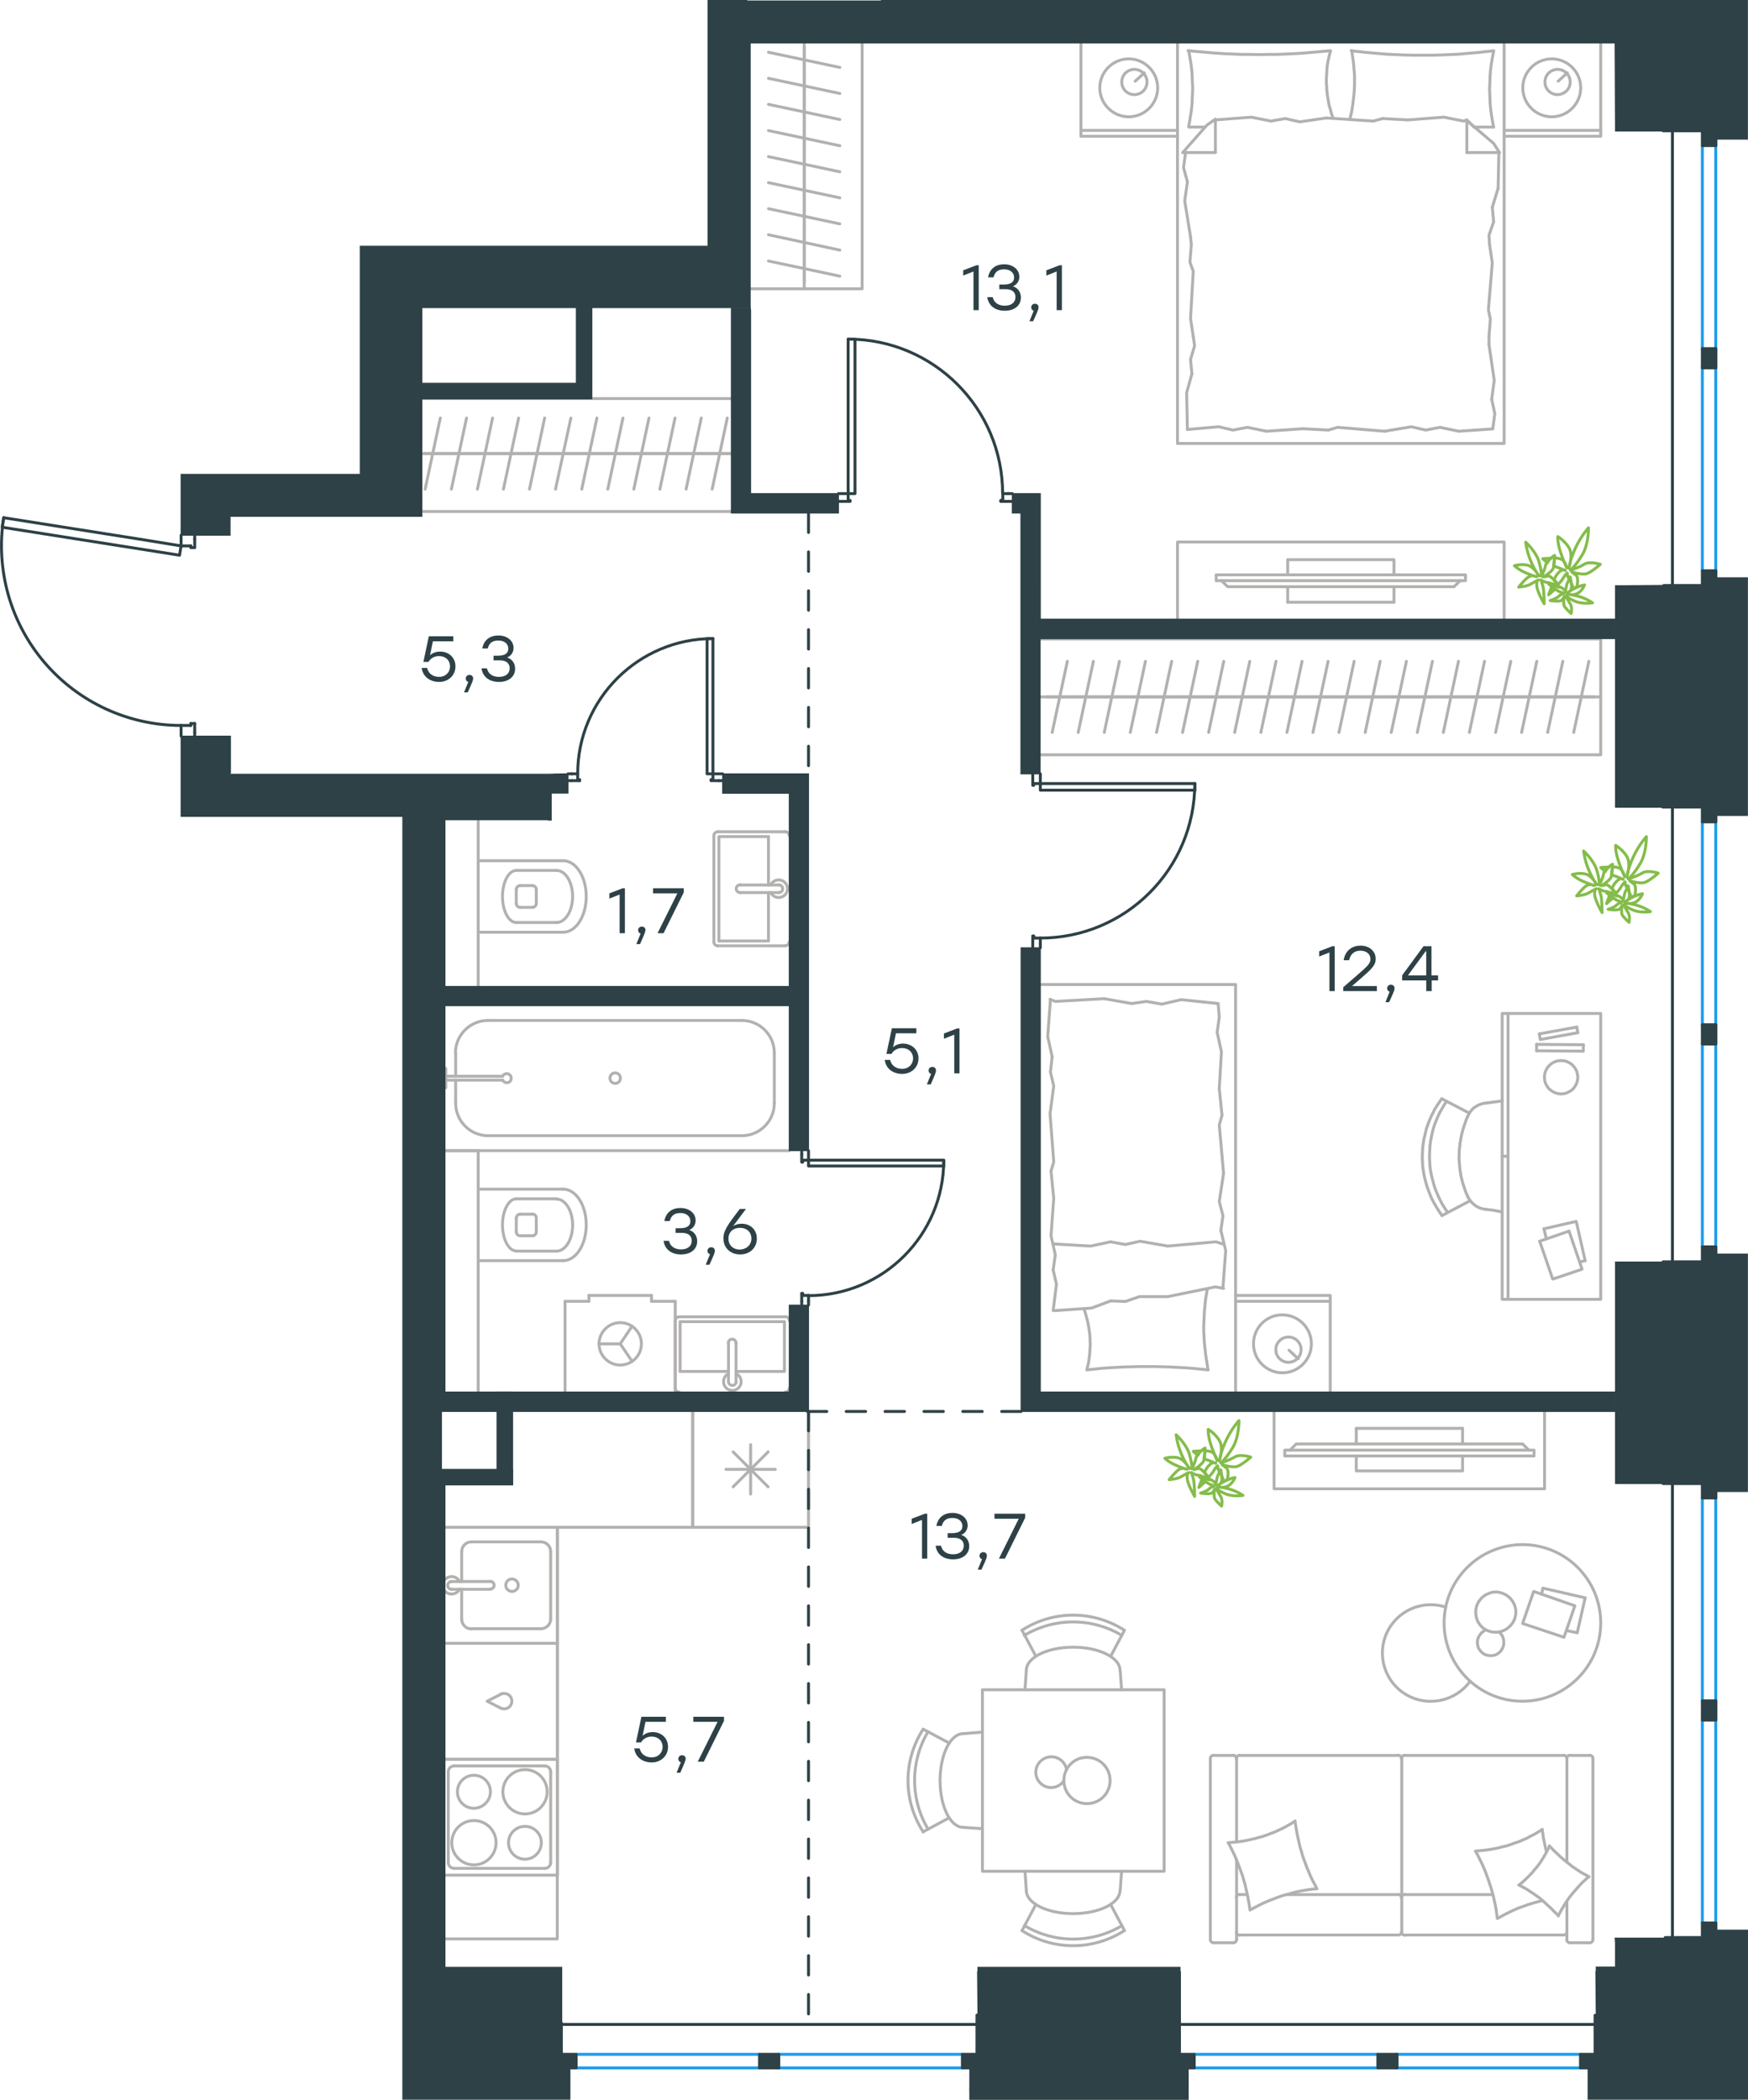 <?xml version="1.0" encoding="utf-8"?>
<!-- Generator: Adobe Illustrator 26.5.0, SVG Export Plug-In . SVG Version: 6.00 Build 0)  -->
<svg version="1.1" id="Слой_1" xmlns="http://www.w3.org/2000/svg" xmlns:xlink="http://www.w3.org/1999/xlink" x="0px" y="0px"
	 viewBox="0 0 899.6 1080.5" style="enable-background:new 0 0 899.6 1080.5;" xml:space="preserve">
<style type="text/css">
	.st0{fill:none;stroke:#2D4146;stroke-width:1.5;stroke-linecap:round;stroke-linejoin:round;stroke-miterlimit:22.926;}
	.st1{fill:none;stroke:#B2B1B0;stroke-width:1.5;stroke-linecap:round;stroke-linejoin:round;stroke-miterlimit:22.926;}
	.st2{fill:none;stroke:#1D9CEB;stroke-width:1.5;stroke-linecap:round;stroke-linejoin:round;stroke-miterlimit:22.926;}
	.st3{fill:#2D4146;stroke:#2D4146;stroke-width:0.5;stroke-miterlimit:10;}
	.st4{fill:#2D4146;}
	
		.st5{fill:none;stroke:#2D4146;stroke-width:1.5;stroke-linecap:round;stroke-linejoin:round;stroke-miterlimit:22.926;stroke-dasharray:10,0,0;}
	.st6{fill:none;stroke:#84BC4A;stroke-width:1.5;stroke-linecap:round;stroke-linejoin:round;stroke-miterlimit:22.926;}
</style>
<g>
	<line class="st0" x1="416.1" y1="669.6" x2="416.1" y2="671.6"/>
	<polyline class="st0" points="416.1,592.1 416.1,594.1 416.1,597 	"/>
	<line class="st0" x1="416.1" y1="666.6" x2="416.1" y2="669.6"/>
	<path class="st0" d="M485.7,597.1c0,38.4-31.2,69.6-69.6,69.6"/>
	<line class="st0" x1="412.6" y1="669.6" x2="412.6" y2="665.6"/>
	<line class="st0" x1="412.6" y1="594.1" x2="412.6" y2="592.1"/>
	<line class="st0" x1="416.1" y1="597" x2="413.1" y2="597"/>
	<polyline class="st0" points="412.6,594.1 412.6,598 413.1,598 413.1,597 	"/>
	<line class="st0" x1="413.1" y1="666.6" x2="413.1" y2="665.6"/>
	<line class="st0" x1="412.6" y1="671.6" x2="412.6" y2="669.6"/>
	<line class="st0" x1="416.1" y1="666.6" x2="413.1" y2="666.6"/>
	<line class="st0" x1="413.1" y1="665.6" x2="412.6" y2="665.6"/>
	<polygon class="st0" points="438,597 485.7,597 485.7,600 463.9,600 416.1,600 416.1,597 	"/>
</g>
<line class="st0" x1="294.3" y1="398.2" x2="292.3" y2="398.2"/>
<polyline class="st0" points="371.9,398.2 369.9,398.2 366.9,398.2 "/>
<line class="st0" x1="297.3" y1="398.2" x2="294.3" y2="398.2"/>
<path class="st0" d="M366.9,328.6c-38.4,0-69.6,31.2-69.6,69.6"/>
<line class="st0" x1="294.3" y1="401.7" x2="298.3" y2="401.7"/>
<line class="st0" x1="369.9" y1="401.7" x2="371.9" y2="401.7"/>
<line class="st0" x1="366.9" y1="398.2" x2="366.9" y2="401.2"/>
<polyline class="st0" points="369.9,401.7 365.9,401.7 365.9,401.2 366.9,401.2 "/>
<line class="st0" x1="297.3" y1="401.2" x2="298.3" y2="401.2"/>
<line class="st0" x1="292.3" y1="401.7" x2="294.3" y2="401.7"/>
<line class="st0" x1="297.3" y1="398.2" x2="297.3" y2="401.2"/>
<line class="st0" x1="298.3" y1="401.2" x2="298.3" y2="401.7"/>
<polygon class="st0" points="366.9,376.3 366.9,328.6 363.9,328.6 363.9,350.4 363.9,398.2 366.9,398.2 "/>
<line class="st0" x1="535.4" y1="485.7" x2="535.4" y2="487.7"/>
<polyline class="st0" points="535.4,398.2 535.4,400.2 535.4,403.2 "/>
<line class="st0" x1="535.4" y1="482.7" x2="535.4" y2="485.7"/>
<path class="st0" d="M535.4,482.7c43.9,0,79.5-35.6,79.5-79.5"/>
<line class="st0" x1="531.5" y1="485.7" x2="531.5" y2="481.7"/>
<line class="st0" x1="531.5" y1="400.2" x2="531.5" y2="398.2"/>
<line class="st0" x1="535.4" y1="403.2" x2="532" y2="403.2"/>
<polyline class="st0" points="531.5,400.2 531.5,404.1 532,404.1 532,403.2 "/>
<line class="st0" x1="532" y1="482.7" x2="532" y2="481.7"/>
<line class="st0" x1="531.5" y1="487.7" x2="531.5" y2="485.7"/>
<line class="st0" x1="535.4" y1="482.7" x2="532" y2="482.7"/>
<line class="st0" x1="532" y1="481.7" x2="531.5" y2="481.7"/>
<polygon class="st0" points="615,403.2 615,406.6 593.2,406.6 535.4,406.6 535.4,403.2 557.3,403.2 "/>
<line class="st0" x1="519" y1="254" x2="521" y2="254"/>
<polyline class="st0" points="431.5,254 433.5,254 436.5,254 "/>
<line class="st0" x1="516.1" y1="254" x2="519" y2="254"/>
<path class="st0" d="M516,254c0-43.9-35.6-79.5-79.5-79.5"/>
<line class="st0" x1="519" y1="258" x2="515.1" y2="258"/>
<line class="st0" x1="433.5" y1="258" x2="431.5" y2="258"/>
<line class="st0" x1="436.5" y1="254" x2="436.5" y2="257.5"/>
<polyline class="st0" points="433.5,258 437.5,258 437.5,257.5 436.5,257.5 "/>
<line class="st0" x1="516.1" y1="257.5" x2="515.1" y2="257.5"/>
<line class="st0" x1="521" y1="258" x2="519" y2="258"/>
<line class="st0" x1="516.1" y1="254" x2="516.1" y2="257.5"/>
<line class="st0" x1="515.1" y1="257.5" x2="515.1" y2="258"/>
<polygon class="st0" points="436.5,174.5 440,174.5 440,196.3 440,254 436.5,254 436.5,232.1 "/>
<line class="st0" x1="93.2" y1="376.8" x2="93.2" y2="378.8"/>
<polyline class="st0" points="93.2,275.4 93.2,277.4 93.2,280.9 "/>
<line class="st0" x1="93.2" y1="373.3" x2="93.2" y2="376.8"/>
<path class="st0" d="M1.9,266.4c-4.2,26.7,3.4,53.9,21,74.5c17.6,20.6,43.3,32.4,70.3,32.4"/>
<line class="st0" x1="100.2" y1="376.8" x2="100.2" y2="372.3"/>
<line class="st0" x1="100.2" y1="277.4" x2="100.2" y2="275.4"/>
<line class="st0" x1="93.2" y1="280.9" x2="98.2" y2="280.9"/>
<polyline class="st0" points="100.2,277.4 100.2,281.8 98.2,281.8 98.2,280.9 "/>
<line class="st0" x1="98.2" y1="373.3" x2="98.2" y2="372.3"/>
<line class="st0" x1="100.2" y1="378.8" x2="100.2" y2="376.8"/>
<line class="st0" x1="93.2" y1="373.3" x2="98.2" y2="373.3"/>
<line class="st0" x1="98.2" y1="372.3" x2="100.2" y2="372.3"/>
<polygon class="st0" points="71.6,277.4 1.9,266.4 1.1,271.3 22.7,274.7 92.4,285.7 93.2,280.9 "/>
<g>
	<line class="st1" x1="217.3" y1="233.4" x2="229.4" y2="233.4"/>
	<line class="st1" x1="226.6" y1="215.1" x2="218.8" y2="251.7"/>
	<line class="st1" x1="229.4" y1="233.4" x2="242.9" y2="233.4"/>
	<line class="st1" x1="240.1" y1="215.1" x2="232.3" y2="251.7"/>
	<line class="st1" x1="242.9" y1="233.4" x2="256.3" y2="233.4"/>
	<line class="st1" x1="253.5" y1="215.1" x2="245.7" y2="251.7"/>
	<line class="st1" x1="256.3" y1="233.4" x2="269.7" y2="233.4"/>
	<line class="st1" x1="266.9" y1="215.1" x2="259.1" y2="251.7"/>
	<line class="st1" x1="269.7" y1="233.4" x2="283.1" y2="233.4"/>
	<line class="st1" x1="280.3" y1="215.1" x2="272.5" y2="251.7"/>
	<line class="st1" x1="283.1" y1="233.4" x2="296.6" y2="233.4"/>
	<line class="st1" x1="293.8" y1="215.1" x2="285.9" y2="251.7"/>
	<line class="st1" x1="217.3" y1="233.4" x2="376.4" y2="233.4"/>
	<line class="st1" x1="296.6" y1="233.4" x2="310" y2="233.4"/>
	<line class="st1" x1="307.2" y1="215.1" x2="299.4" y2="251.7"/>
	<line class="st1" x1="310" y1="233.4" x2="323.4" y2="233.4"/>
	<line class="st1" x1="320.6" y1="215.1" x2="312.8" y2="251.7"/>
	<line class="st1" x1="323.4" y1="233.4" x2="336.8" y2="233.4"/>
	<line class="st1" x1="334" y1="215.1" x2="326.2" y2="251.7"/>
	<line class="st1" x1="336.8" y1="233.4" x2="350.3" y2="233.4"/>
	<line class="st1" x1="347.4" y1="215.1" x2="339.6" y2="251.7"/>
	<line class="st1" x1="350.3" y1="233.4" x2="363.7" y2="233.4"/>
	<line class="st1" x1="360.9" y1="215.1" x2="353.1" y2="251.7"/>
	<line class="st1" x1="363.7" y1="233.4" x2="376.4" y2="233.4"/>
	<line class="st1" x1="374.3" y1="215.1" x2="366.5" y2="251.7"/>
	<line class="st1" x1="376.4" y1="263.2" x2="217.3" y2="263.2"/>
	<line class="st1" x1="376.4" y1="205.1" x2="217.3" y2="205.1"/>
</g>
<line class="st1" x1="636.4" y1="957.1" x2="636.4" y2="998.1"/>
<line class="st1" x1="719.7" y1="974.9" x2="662.1" y2="974.9"/>
<line class="st1" x1="806.4" y1="978.3" x2="806.4" y2="998.1"/>
<polyline class="st1" points="802,985.8 802.7,984.4 803.5,982.9 804.3,981.6 805.1,980.2 806,978.8 806.9,977.5 807.8,976.2 
	808.8,974.9 809.8,973.7 810.9,972.5 811.9,971.3 813,970.1 814.1,968.9 815.3,967.8 816.5,966.7 817.7,965.7 "/>
<polyline class="st1" points="795.9,952.8 795.5,951.4 795.2,950 794.9,948.5 794.6,947.1 794.3,945.7 794.1,944.2 793.9,942.8 
	793.7,941.4 "/>
<polyline class="st1" points="781.7,970 783.1,970.7 784.6,971.5 786,972.3 787.3,973.2 788.7,974.1 790,975 791.3,975.9 
	792.6,976.9 793.8,977.9 795,979 796.2,980.1 797.4,981.2 798.6,982.3 799.7,983.5 800.9,984.6 802,985.8 "/>
<polyline class="st1" points="632.1,948.2 633.2,950.2 634.2,952.3 635.2,954.3 636.1,956.4 637,958.6 637.8,960.7 638.6,962.9 
	639.4,965 640,967.2 640.7,969.4 641.2,971.7 641.7,973.9 642.2,976.1 642.6,978.4 643,980.7 643.3,982.9 645.2,981.8 647.2,980.8 
	649.3,979.7 651.3,978.8 653.4,977.9 655.5,977.1 657.6,976.3 659.8,975.5 662,974.9 664.2,974.3 666.4,973.7 668.6,973.2 
	670.9,972.8 673.2,972.4 675.4,972.1 677.7,971.9 "/>
<polyline class="st1" points="793.7,941.4 791.8,942.6 789.8,943.8 787.8,944.8 785.8,945.9 783.7,946.8 781.6,947.7 779.4,948.4 
	777.3,949.2 775.1,949.9 772.9,950.4 770.6,951 768.4,951.4 766.1,951.8 763.8,952.1 761.6,952.3 759.3,952.5 "/>
<polyline class="st1" points="759.5,952.8 760.6,954.8 761.6,956.8 762.6,958.8 763.5,960.9 764.4,963 765.2,965.2 766,967.3 
	766.7,969.5 767.4,971.6 768,973.8 768.6,976 769.1,978.2 769.6,980.5 770,982.7 770.3,985 770.6,987.2 772,986.5 773.3,985.7 
	774.7,985 776.1,984.3 777.5,983.6 779,982.9 780.4,982.3 781.8,981.7 783.3,981.2 784.7,980.7 786.2,980.1 787.7,979.7 
	789.2,979.2 790.7,978.8 792.2,978.4 793.7,978 "/>
<polyline class="st1" points="666.5,937.1 664.6,938.3 662.7,939.4 660.7,940.5 658.6,941.5 656.5,942.5 654.4,943.3 652.3,944.1 
	650.1,944.9 647.9,945.5 645.7,946.1 643.5,946.6 641.2,947.1 639,947.5 636.7,947.8 634.4,948 632.1,948.2 "/>
<polyline class="st1" points="817.7,965.7 816.3,964.9 814.8,964.1 813.4,963.3 812.1,962.4 810.7,961.5 809.4,960.6 808.1,959.6 
	806.9,958.6 805.6,957.6 804.4,956.6 803.1,955.5 802,954.4 800.8,953.3 799.6,952.2 798.5,951 797.4,949.8 796.8,951.3 
	796.1,952.7 795.3,954.1 794.5,955.5 793.7,956.8 792.8,958.2 791.9,959.5 790.9,960.8 789.8,962 788.8,963.3 787.7,964.5 
	786.5,965.7 785.4,966.8 784.2,967.9 783,969 781.7,970 "/>
<polyline class="st1" points="677.7,971.9 676.7,969.8 675.6,967.8 674.6,965.7 673.7,963.6 672.8,961.5 672,959.4 671.2,957.2 
	670.4,955 669.8,952.8 669.1,950.6 668.6,948.4 668.1,946.2 667.6,943.9 667.2,941.6 666.8,939.4 666.5,937.1 "/>
<path class="st1" d="M723,974.8c-0.9,0-1.7,0.7-1.7,1.7"/>
<line class="st1" x1="723" y1="974.9" x2="768.2" y2="974.9"/>
<path class="st1" d="M638,974.8c-0.9,0-1.7,0.7-1.7,1.7"/>
<path class="st1" d="M721.3,976.5c0-0.9-0.7-1.7-1.7-1.7"/>
<line class="st1" x1="641.9" y1="974.9" x2="638" y2="974.9"/>
<path class="st1" d="M804.7,995.7c0.9,0,1.7-0.7,1.7-1.7"/>
<path class="st1" d="M806.4,904.9c0-0.9-0.7-1.7-1.7-1.7"/>
<path class="st1" d="M721.3,994.1c0,0.9,0.7,1.7,1.7,1.7"/>
<path class="st1" d="M723,903.2c-0.9,0-1.7,0.7-1.7,1.7"/>
<line class="st1" x1="723" y1="995.7" x2="804.7" y2="995.7"/>
<line class="st1" x1="804.7" y1="903.3" x2="723" y2="903.3"/>
<path class="st1" d="M636.3,994.1c0,0.9,0.7,1.7,1.7,1.7"/>
<path class="st1" d="M638,903.2c-0.9,0-1.7,0.7-1.7,1.7"/>
<path class="st1" d="M634.7,999.7c0.9,0,1.7-0.7,1.7-1.7"/>
<path class="st1" d="M719.7,995.7c0.9,0,1.7-0.7,1.7-1.7"/>
<path class="st1" d="M721.3,904.9c0-0.9-0.7-1.7-1.7-1.7"/>
<path class="st1" d="M819.8,904.9c0-0.9-0.7-1.7-1.7-1.7"/>
<path class="st1" d="M808,903.2c-0.9,0-1.7,0.7-1.7,1.7"/>
<path class="st1" d="M818.1,999.7c0.9,0,1.7-0.7,1.7-1.7"/>
<path class="st1" d="M806.3,998c0,0.9,0.7,1.7,1.7,1.7"/>
<path class="st1" d="M622.9,998c0,0.9,0.7,1.7,1.7,1.7"/>
<path class="st1" d="M636.3,904.9c0-0.9-0.7-1.7-1.7-1.7"/>
<path class="st1" d="M624.6,903.2c-0.9,0-1.7,0.7-1.7,1.7"/>
<line class="st1" x1="719.7" y1="995.7" x2="638" y2="995.7"/>
<line class="st1" x1="721.4" y1="904.9" x2="721.4" y2="994.1"/>
<line class="st1" x1="638" y1="903.3" x2="719.7" y2="903.3"/>
<line class="st1" x1="819.8" y1="998.1" x2="819.8" y2="904.9"/>
<line class="st1" x1="818.1" y1="903.3" x2="808" y2="903.3"/>
<line class="st1" x1="806.4" y1="904.9" x2="806.4" y2="958.1"/>
<line class="st1" x1="808" y1="999.7" x2="818.1" y2="999.7"/>
<line class="st1" x1="636.4" y1="947.7" x2="636.4" y2="904.9"/>
<line class="st1" x1="634.7" y1="903.3" x2="624.6" y2="903.3"/>
<line class="st1" x1="622.9" y1="904.9" x2="622.9" y2="998.1"/>
<line class="st1" x1="624.6" y1="999.7" x2="634.7" y2="999.7"/>
<polyline class="st1" points="771.6,839.9 771.8,840.1 772.1,840.3 772.3,840.6 772.5,840.9 773,841.5 773.3,842.2 773.6,842.9 
	773.8,843.6 773.9,844.4 773.9,845.2 773.9,845.9 773.8,846.6 773.6,847.2 773.4,847.9 773.1,848.4 772.8,849 772.4,849.5 772,850 
	771.5,850.4 771,850.8 770.4,851.2 769.8,851.5 769.2,851.7 768.5,851.8 767.9,851.9 767.1,852 766.4,851.9 765.8,851.8 
	765.1,851.7 764.5,851.5 763.9,851.2 763.3,850.8 762.8,850.4 762.3,850 761.9,849.5 761.5,849 761.1,848.4 760.9,847.9 
	760.6,847.2 760.5,846.6 760.4,845.9 760.3,845.2 760.4,844.6 760.4,844.1 760.5,843.6 760.7,843.1 760.8,842.6 761.1,842.1 
	761.3,841.7 761.6,841.3 761.9,840.9 762.2,840.5 762.6,840.1 763,839.8 763.4,839.5 763.8,839.2 764.3,838.9 764.8,838.7 "/>
<polygon class="st1" points="769.8,839.9 770.3,839.9 770.8,839.8 771.3,839.7 771.8,839.7 772.3,839.6 772.8,839.4 773.3,839.2 
	773.8,839.1 774.2,838.8 774.7,838.6 775.1,838.4 775.5,838.1 775.9,837.8 776.3,837.5 776.7,837.1 777,836.8 777.4,836.5 
	777.7,836.1 778,835.7 778.3,835.3 778.6,834.9 778.8,834.4 779.1,834 779.3,833.5 779.5,833.1 779.6,832.6 779.8,832.1 
	779.9,831.6 780,831.1 780.1,830.6 780.1,830.1 780.1,829.6 780.1,829 780.1,828.5 780,828 779.9,827.5 779.8,827 779.6,826.5 
	779.5,826 779.3,825.6 779.1,825.1 778.8,824.7 778.6,824.2 778.3,823.8 778,823.4 777.7,823 777.4,822.6 777,822.3 776.7,821.9 
	776.3,821.6 775.9,821.3 775.5,821 775.1,820.7 774.7,820.5 774.2,820.3 773.8,820.1 773.3,819.9 772.8,819.7 772.3,819.6 
	771.8,819.4 771.3,819.3 770.8,819.3 770.3,819.2 769.8,819.2 769.3,819.2 768.8,819.3 768.2,819.3 767.7,819.4 767.2,819.6 
	766.7,819.7 766.3,819.9 765.8,820.1 765.4,820.3 764.9,820.5 764.5,820.7 764.1,821 763.7,821.3 763.3,821.6 762.9,821.9 
	762.5,822.3 762.2,822.6 761.9,823 761.6,823.4 761.2,823.8 761,824.2 760.7,824.7 760.5,825.1 760.3,825.6 760.1,826 759.9,826.5 
	759.8,827 759.7,827.5 759.6,828 759.5,828.5 759.5,829 759.5,829.6 759.5,830.1 759.5,830.6 759.6,831.2 759.7,831.7 759.8,832.2 
	759.9,832.7 760.1,833.2 760.3,833.6 760.4,834.1 760.7,834.6 760.9,835 761.2,835.4 761.5,835.8 761.7,836.2 762.1,836.6 
	762.4,836.9 762.8,837.3 763.1,837.6 763.5,837.9 763.9,838.2 764.3,838.4 764.8,838.7 765.2,838.9 765.7,839.1 766.2,839.3 
	766.6,839.4 767.1,839.6 767.7,839.7 768.2,839.8 768.7,839.8 769.2,839.9 "/>
<polygon class="st1" points="804.9,842.5 783.6,835.4 789.3,818.9 810.5,826.3 "/>
<polyline class="st1" points="793.4,820.4 794,817.2 815.8,822.2 "/>
<polyline class="st1" points="815.8,822.2 811.7,840.2 806.1,839 "/>
<path class="st1" d="M744.1,827c-12.1-4-25.3,1.8-30.5,13.5c-5.2,11.7-0.7,25.4,10.4,31.7c11.1,6.3,25.2,3.2,32.6-7.1"/>
<path class="st1" d="M743.2,835.1c0,22.2,18,40.3,40.3,40.3c22.2,0,40.3-18,40.3-40.3c0-22.2-18-40.3-40.3-40.3
	C761.2,794.9,743.2,812.9,743.2,835.1"/>
<polyline class="st1" points="794.9,726.3 794.9,766.1 655.7,766.1 655.7,726.3 "/>
<line class="st1" x1="698" y1="735" x2="698" y2="743"/>
<line class="st1" x1="752.7" y1="735" x2="752.7" y2="743"/>
<polyline class="st1" points="786.8,746.2 783.6,743 667.1,743 663.9,746.2 "/>
<rect x="661.2" y="746.2" class="st1" width="128.3" height="3"/>
<polyline class="st1" points="752.7,749.2 752.7,756.9 698,756.9 698,749.2 "/>
<line class="st1" x1="698" y1="735" x2="752.7" y2="735"/>
<polyline class="st1" points="621.7,704.9 621.3,702.3 620.9,699.7 620.5,697.1 620.2,694.4 619.9,691.8 619.7,689.2 619.6,686.6 
	619.5,685.3 619.5,684 619.5,681.9 619.6,679.8 619.7,677.7 619.8,675.6 619.9,673.9 620.1,672.3 620.2,670.7 620.4,669.1 
	620.6,667.5 620.9,666 621.1,664.6 621.4,663.2 "/>
<polyline class="st1" points="557.9,673.5 558.6,675.7 559.2,677.9 559.5,679 559.8,680.2 560,681.3 560.2,682.4 560.4,683.5 
	560.6,684.7 560.7,685.8 560.9,686.9 560.9,688.1 561,689.2 561,690.4 561.1,691.5 561,693.3 560.9,695 560.8,696.7 560.6,698.3 
	560.4,700 560.1,701.7 559.7,703.3 559.3,704.9 563.2,704.5 567,704.1 570.9,703.8 574.8,703.6 578.7,703.4 582.6,703.3 
	586.6,703.2 590.5,703.2 594.3,703.2 598,703.3 601.8,703.4 605.5,703.6 609.6,703.8 613.7,704.1 617.7,704.5 621.7,704.9 "/>
<polyline class="st1" points="571.6,669.4 561.8,673.1 542.9,674.4 "/>
<polyline class="st1" points="629.7,663 625.5,662.2 601,667.2 "/>
<polyline class="st1" points="601,667.2 586.4,667.2 579.2,669.7 571.6,669.4 "/>
<polyline class="st1" points="542,674.4 543.7,660.8 542,653.5 "/>
<polyline class="st1" points="597.9,516.7 607.9,514.4 626.9,516.4 "/>
<polyline class="st1" points="540.4,514.2 543.1,515.3 568.3,513.9 "/>
<polyline class="st1" points="568.3,513.9 582.5,516.4 590,515.3 597.9,516.7 "/>
<polyline class="st1" points="626.4,531.2 628.6,541.2 627.5,560.2 "/>
<polyline class="st1" points="626.9,516.4 627.5,523.4 626.4,531.2 "/>
<polyline class="st1" points="628.3,633.1 630.8,643.5 629.4,662.4 "/>
<polyline class="st1" points="628.9,573.9 627.5,578.9 629.7,603.8 "/>
<polyline class="st1" points="629.7,603.8 627.5,618.3 629.4,625.6 628.3,633.1 "/>
<line class="st1" x1="627.5" y1="560.2" x2="628.9" y2="573.9"/>
<polyline class="st1" points="542,653.5 543.1,645.7 540.9,635.9 542.3,616.6 "/>
<polyline class="st1" points="541.5,543.8 539.2,533.4 540.6,514.4 "/>
<polyline class="st1" points="540.9,602.7 542.3,597.9 540.4,573.1 "/>
<polyline class="st1" points="540.4,573.1 542.3,558.8 540.6,551.6 541.5,543.8 "/>
<line class="st1" x1="542.3" y1="616.6" x2="540.9" y2="602.7"/>
<polyline class="st1" points="571.6,639 561.3,641.2 542.3,640.1 "/>
<polyline class="st1" points="629.2,640.1 625.8,639 601,641.2 "/>
<polyline class="st1" points="601,641.2 586.7,638.7 579.2,640.4 571.6,639 "/>
<line class="st1" x1="663.4" y1="694.8" x2="668.1" y2="699.2"/>
<path class="st1" d="M656.6,694.5c0,3.6,2.9,6.5,6.5,6.5c3.6,0,6.5-2.9,6.5-6.5c0-3.6-2.9-6.5-6.5-6.5
	C659.5,688,656.6,690.9,656.6,694.5"/>
<polyline class="st1" points="535.4,506.6 635.9,506.6 635.9,716.3 "/>
<path class="st1" d="M645.1,691.5c0,8.2,6.7,14.9,14.9,14.9c8.2,0,14.9-6.7,14.9-14.9c0-8.2-6.7-14.9-14.9-14.9
	C651.8,676.5,645.1,683.2,645.1,691.5"/>
<line class="st1" x1="684.6" y1="669.6" x2="635.9" y2="669.6"/>
<polyline class="st1" points="684.6,716.3 684.6,666.6 635.9,666.6 "/>
<line class="st1" x1="538.7" y1="358.6" x2="552.1" y2="358.6"/>
<line class="st1" x1="549.3" y1="340.3" x2="541.5" y2="376.9"/>
<line class="st1" x1="552.1" y1="358.6" x2="565.5" y2="358.6"/>
<line class="st1" x1="562.7" y1="340.3" x2="554.9" y2="376.9"/>
<line class="st1" x1="565.5" y1="358.6" x2="578.9" y2="358.6"/>
<line class="st1" x1="576.1" y1="340.3" x2="568.3" y2="376.9"/>
<line class="st1" x1="578.9" y1="358.6" x2="592.4" y2="358.6"/>
<line class="st1" x1="589.5" y1="340.3" x2="581.7" y2="376.9"/>
<line class="st1" x1="592.4" y1="358.6" x2="605.8" y2="358.6"/>
<line class="st1" x1="603" y1="340.3" x2="595.2" y2="376.9"/>
<line class="st1" x1="605.8" y1="358.6" x2="619.2" y2="358.6"/>
<line class="st1" x1="616.4" y1="340.3" x2="608.6" y2="376.9"/>
<line class="st1" x1="619.2" y1="358.6" x2="632.6" y2="358.6"/>
<line class="st1" x1="629.8" y1="340.3" x2="622" y2="376.9"/>
<line class="st1" x1="632.6" y1="358.6" x2="646.1" y2="358.6"/>
<line class="st1" x1="643.2" y1="340.3" x2="635.4" y2="376.9"/>
<line class="st1" x1="646.1" y1="358.6" x2="659.5" y2="358.6"/>
<line class="st1" x1="656.7" y1="340.3" x2="648.9" y2="376.9"/>
<line class="st1" x1="659.5" y1="358.6" x2="672.9" y2="358.6"/>
<line class="st1" x1="670.1" y1="340.3" x2="662.3" y2="376.9"/>
<line class="st1" x1="672.9" y1="358.6" x2="686.3" y2="358.6"/>
<line class="st1" x1="683.5" y1="340.3" x2="675.7" y2="376.9"/>
<line class="st1" x1="686.3" y1="358.6" x2="699.7" y2="358.6"/>
<line class="st1" x1="696.9" y1="340.3" x2="689.1" y2="376.9"/>
<line class="st1" x1="699.7" y1="358.6" x2="713.2" y2="358.6"/>
<line class="st1" x1="710.3" y1="340.3" x2="702.6" y2="376.9"/>
<line class="st1" x1="713.2" y1="358.6" x2="726.6" y2="358.6"/>
<line class="st1" x1="723.8" y1="340.3" x2="716" y2="376.9"/>
<line class="st1" x1="726.6" y1="358.6" x2="740" y2="358.6"/>
<line class="st1" x1="737.2" y1="340.3" x2="729.4" y2="376.9"/>
<line class="st1" x1="535.4" y1="358.6" x2="823.8" y2="358.6"/>
<line class="st1" x1="740" y1="358.6" x2="753.4" y2="358.6"/>
<line class="st1" x1="750.6" y1="340.3" x2="742.8" y2="376.9"/>
<line class="st1" x1="753.4" y1="358.6" x2="766.9" y2="358.6"/>
<line class="st1" x1="764" y1="340.3" x2="756.2" y2="376.9"/>
<line class="st1" x1="766.9" y1="358.6" x2="780.3" y2="358.6"/>
<line class="st1" x1="777.5" y1="340.3" x2="769.7" y2="376.9"/>
<line class="st1" x1="780.3" y1="358.6" x2="793.7" y2="358.6"/>
<line class="st1" x1="790.9" y1="340.3" x2="783.1" y2="376.9"/>
<line class="st1" x1="793.7" y1="358.6" x2="807.1" y2="358.6"/>
<line class="st1" x1="804.3" y1="340.3" x2="796.5" y2="376.9"/>
<line class="st1" x1="807.1" y1="358.6" x2="820.5" y2="358.6"/>
<line class="st1" x1="817.7" y1="340.3" x2="809.9" y2="376.9"/>
<polyline class="st1" points="535.4,328.8 823.8,328.8 823.8,388.4 535.4,388.4 "/>
<line class="st1" x1="776.1" y1="595" x2="773.1" y2="595"/>
<polygon class="st1" points="812,554.3 812,553.9 811.9,553.5 811.9,553 811.8,552.6 811.6,551.8 811.3,551 810.9,550.2 
	810.5,549.5 810,548.9 809.5,548.3 808.9,547.7 808.2,547.2 807.5,546.8 806.7,546.4 806,546.1 805.1,545.9 804.7,545.9 
	804.3,545.8 803.9,545.8 803.4,545.7 803,545.8 802.5,545.8 802.1,545.9 801.7,545.9 800.9,546.1 800.1,546.4 799.3,546.8 
	798.6,547.2 798,547.7 797.3,548.3 796.8,548.9 796.3,549.5 795.9,550.2 795.5,551 795.2,551.8 795,552.6 794.9,553 794.9,553.5 
	794.9,553.9 794.8,554.3 794.9,554.8 794.9,555.2 794.9,555.6 795,556 795.2,556.9 795.5,557.7 795.9,558.4 796.3,559.1 
	796.8,559.8 797.3,560.4 798,560.9 798.6,561.4 799.3,561.8 800.1,562.2 800.9,562.5 801.7,562.7 802.1,562.8 802.5,562.8 
	803,562.9 803.4,562.9 803.9,562.9 804.3,562.8 804.7,562.8 805.1,562.7 806,562.5 806.7,562.2 807.5,561.8 808.2,561.4 
	808.9,560.9 809.5,560.4 810,559.8 810.5,559.1 810.9,558.4 811.3,557.7 811.6,556.9 811.8,556 811.9,555.6 811.9,555.2 812,554.8 
	"/>
<polyline class="st1" points="812,531.4 792.7,534.9 792.2,532 "/>
<line class="st1" x1="807.5" y1="633.5" x2="792.4" y2="638.7"/>
<line class="st1" x1="792.2" y1="532" x2="811.5" y2="528.5"/>
<line class="st1" x1="790.8" y1="540.7" x2="790.8" y2="537.4"/>
<line class="st1" x1="811.5" y1="528.5" x2="812" y2="531.4"/>
<line class="st1" x1="790.8" y1="537.4" x2="814.9" y2="537.6"/>
<line class="st1" x1="794.6" y1="632.3" x2="795.8" y2="637.5"/>
<polyline class="st1" points="792.4,638.7 799.1,658.2 814.2,653.1 807.5,633.5 "/>
<line class="st1" x1="814.8" y1="540.9" x2="790.8" y2="540.7"/>
<polyline class="st1" points="815.8,648.7 811.2,628.5 794.6,632.3 "/>
<line class="st1" x1="814.9" y1="537.6" x2="814.8" y2="540.9"/>
<line class="st1" x1="813" y1="649.4" x2="815.8" y2="648.7"/>
<line class="st1" x1="776.1" y1="521.5" x2="776.1" y2="668.6"/>
<rect x="773.1" y="521.5" class="st1" width="50.7" height="147.1"/>
<polyline class="st1" points="764.9,567.6 764.1,567.7 763.3,567.8 762.6,568 761.8,568.3 761.1,568.5 760.4,568.9 759.7,569.3 
	759.1,569.7 758.5,570.1 757.9,570.6 757.4,571.2 756.9,571.8 756.4,572.4 756,573.1 755.7,573.8 755.3,574.5 "/>
<polyline class="st1" points="755.3,615.5 755.6,616.2 756,616.9 756.5,617.6 757,618.2 757.5,618.8 758,619.3 758.6,619.8 
	759.2,620.3 759.8,620.7 760.5,621.1 761.2,621.4 761.9,621.7 762.6,621.9 763.3,622.1 764.1,622.2 764.8,622.3 "/>
<polyline class="st1" points="742,565.4 741.4,566.2 740.8,567.1 740.2,568 739.6,568.8 739.1,569.7 738.5,570.6 738,571.5 
	737.6,572.5 737.1,573.4 736.6,574.3 736.2,575.3 735.8,576.2 735.4,577.2 735,578.2 734.7,579.2 734.3,580.1 734,581.1 
	733.8,582.1 733.3,584.2 732.8,586.2 732.5,588.3 732.2,590.3 732.1,592.4 732,594.5 732,596.5 732.1,598.5 732.2,600.4 
	732.5,602.3 732.8,604.2 733.2,606.1 733.7,608 734.2,609.9 734.8,611.7 735.5,613.5 736.2,615.3 737,617.1 737.9,618.8 
	738.9,620.5 739.9,622.2 741,623.9 742.1,625.5 "/>
<polyline class="st1" points="755.2,574.8 754.6,576.1 754.2,577.4 753.7,578.7 753.3,580 752.9,581.3 752.5,582.7 752.2,584 
	751.9,585.4 751.7,586.8 751.4,588.1 751.3,589.5 751.1,590.9 751,592.3 751,593.6 750.9,595 750.9,596.4 751,597.7 751.1,598.9 
	751.2,600.2 751.3,601.4 751.5,602.7 751.7,603.9 751.9,605.2 752.2,606.4 752.5,607.6 752.8,608.8 753.2,610 753.6,611.2 
	754,612.4 754.4,613.5 754.9,614.7 755.4,615.8 "/>
<polyline class="st1" points="744.5,566.7 743.4,568.3 742.4,570 741.4,571.7 740.5,573.4 739.7,575.2 739,576.9 738.3,578.7 
	737.7,580.6 737.2,582.4 736.8,584.4 736.4,586.3 736.1,588.2 735.9,590.1 735.8,592.1 735.7,594.1 735.7,596.1 735.8,597.9 
	735.9,599.7 736.1,601.6 736.4,603.4 736.8,605.2 737.2,606.9 737.7,608.7 738.2,610.5 738.8,612.2 739.5,613.9 740.2,615.5 
	741,617.2 741.8,618.8 742.7,620.4 743.7,621.9 744.7,623.4 "/>
<line class="st1" x1="742.1" y1="625.5" x2="756.7" y2="617.8"/>
<line class="st1" x1="742" y1="565.4" x2="756.2" y2="572.8"/>
<line class="st1" x1="773.1" y1="566.5" x2="764.9" y2="567.6"/>
<polyline class="st1" points="772.9,623.6 768.8,622.8 764.8,622.3 "/>
<line class="st1" x1="771.4" y1="78.5" x2="771" y2="96.9"/>
<polyline class="st1" points="724.6,61.7 743.1,60.3 753.2,62.3 754.9,62 "/>
<polyline class="st1" points="625.5,61.7 644,60.3 654.1,62.3 "/>
<polyline class="st1" points="682.6,60.7 706.8,62.3 711.5,61 "/>
<polyline class="st1" points="654.1,62.3 661.5,61 668.9,62.7 682.6,60.7 "/>
<line class="st1" x1="711.5" y1="61" x2="724.6" y2="61.7"/>
<polyline class="st1" points="768.7,65.4 768.2,63 767.8,60.5 767.4,58.1 767.1,55.6 766.9,53.2 766.8,50.7 766.7,48.3 766.6,45.9 
	766.7,43.4 766.8,40.9 766.9,38.5 767.1,36 767.4,33.6 767.8,31.2 768.2,28.8 768.7,26.4 "/>
<polyline class="st1" points="768.7,26.1 766.4,26.4 764.1,26.6 761.9,26.9 759.6,27.1 755,27.5 750.5,27.9 745.9,28.1 741.3,28.3 
	736.7,28.4 732,28.4 727.5,28.4 722.9,28.3 718.3,28.1 713.7,27.9 709.1,27.5 704.5,27.1 702.2,26.9 700,26.6 697.7,26.4 
	695.4,26.1 "/>
<polyline class="st1" points="612.7,121.8 609.7,103.3 611.1,93.6 "/>
<polyline class="st1" points="611.1,93.6 609.1,86.2 610.1,78.8 610.1,78.1 "/>
<line class="st1" x1="613.1" y1="125.9" x2="612.7" y2="121.8"/>
<polyline class="st1" points="614.1,173.2 612.7,163.8 614.1,139.6 612.4,134.9 613.1,125.9 "/>
<polyline class="st1" points="611.1,221 610.7,202.1 613.4,192.4 "/>
<polyline class="st1" points="613.4,192.4 612.7,185 614.8,177.9 614.1,173.2 "/>
<polyline class="st1" points="766.3,177.3 769,195.7 767.7,205.5 "/>
<polyline class="st1" points="767.7,205.5 769.3,212.9 768.3,220.3 "/>
<line class="st1" x1="766.3" y1="173.2" x2="766.3" y2="177.3"/>
<polyline class="st1" points="766.6,125.9 768,135.3 766,159.4 767,164.2 766.3,173.2 "/>
<line class="st1" x1="771" y1="96.9" x2="768" y2="106.7"/>
<polyline class="st1" points="768,106.7 768.7,114.1 766.3,121.1 766.6,125.9 "/>
<polyline class="st1" points="695.7,26.1 696.2,29.8 696.5,31.7 696.7,33.6 696.8,35.4 697,37.3 697.1,39.1 697.1,40.9 697.1,43.5 
	697,46.1 696.8,48.7 696.5,51.2 696.2,53.8 695.8,56.3 695.6,57.6 695.3,58.8 695,60.1 694.7,61.3 "/>
<polyline class="st1" points="611.8,26.1 612.2,28.5 612.6,30.9 613,33.3 613.3,35.8 613.5,38.3 613.6,40.7 613.7,43.1 613.8,45.5 
	613.7,48.1 613.6,50.5 613.5,53 613.3,55.4 613,57.8 612.6,60.2 612.2,62.6 611.8,65 "/>
<polyline class="st1" points="686.1,60.9 685.7,59.7 685.2,58.4 684.9,57.2 684.6,56 684.2,54.8 683.9,53.6 683.7,52.4 683.5,51.2 
	683.3,50 683.1,48.8 683,47.5 682.8,46.3 682.8,45.1 682.7,43.8 682.6,42.5 682.6,41.2 682.7,39.3 682.8,37.4 682.9,35.5 
	683.1,33.7 683.4,31.8 683.8,30 684.2,28.2 684.7,26.4 "/>
<polyline class="st1" points="684.7,26.1 680.1,26.5 675.6,26.9 671,27.3 666.5,27.6 661.9,27.8 657.3,28 652.7,28 648,28.1 
	643.5,28 638.9,28 634.3,27.8 629.7,27.6 625.1,27.3 620.5,26.9 615.9,26.5 611.4,26.1 "/>
<polyline class="st1" points="670.6,220.6 651.7,221.9 642,219.9 "/>
<polyline class="st1" points="642,219.9 634.6,221.3 627.2,219.6 611.1,221 "/>
<polyline class="st1" points="768.3,220.7 750.8,221.9 741.1,219.9 "/>
<polyline class="st1" points="712.6,221.9 688.4,219.9 683.6,221.3 "/>
<polyline class="st1" points="741.1,219.9 733.7,221.3 726.3,219.6 712.6,221.9 "/>
<line class="st1" x1="683.6" y1="221.3" x2="670.6" y2="220.6"/>
<line class="st1" x1="608.7" y1="78.5" x2="625.5" y2="78.5"/>
<polyline class="st1" points="754.5,61.7 768.7,73.8 771.7,78.5 "/>
<line class="st1" x1="625.5" y1="61.7" x2="625.5" y2="78.5"/>
<line class="st1" x1="768.7" y1="65.4" x2="758.9" y2="65.4"/>
<polyline class="st1" points="608.7,78.5 621.1,64.4 625.5,61.3 "/>
<line class="st1" x1="771.7" y1="78.5" x2="754.9" y2="78.5"/>
<polyline class="st1" points="758.6,65.4 754.9,61.7 754.9,78.5 "/>
<line class="st1" x1="620.3" y1="65.4" x2="611.8" y2="65.4"/>
<line class="st1" x1="801.9" y1="41.8" x2="806.6" y2="37.5"/>
<path class="st1" d="M808.1,42.2c0-3.6-2.9-6.5-6.5-6.5c-3.6,0-6.5,2.9-6.5,6.5c0,3.6,2.9,6.5,6.5,6.5
	C805.2,48.6,808.1,45.8,808.1,42.2"/>
<path class="st1" d="M813.5,45.2c0-8.2-6.7-14.9-14.9-14.9c-8.2,0-14.9,6.7-14.9,14.9c0,8.2,6.7,14.9,14.9,14.9
	C806.8,60.1,813.5,53.4,813.5,45.2"/>
<line class="st1" x1="584.2" y1="41.8" x2="588.9" y2="37.5"/>
<path class="st1" d="M590.3,42.2c0-3.6-2.9-6.5-6.5-6.5s-6.5,2.9-6.5,6.5c0,3.6,2.9,6.5,6.5,6.5S590.3,45.8,590.3,42.2"/>
<path class="st1" d="M595.8,45.2c0-8.2-6.7-14.9-14.9-14.9c-8.2,0-14.9,6.7-14.9,14.9c0,8.2,6.7,14.9,14.9,14.9
	C589.1,60.1,595.8,53.4,595.8,45.2"/>
<line class="st1" x1="774.1" y1="67.1" x2="823.8" y2="67.1"/>
<line class="st1" x1="556.3" y1="67.1" x2="606" y2="67.1"/>
<polyline class="st1" points="823.8,22.3 823.8,70.1 774.1,70.1 "/>
<polyline class="st1" points="556.3,22.3 556.3,70.1 606,70.1 "/>
<polyline class="st1" points="774.1,22.3 774.1,228.2 606,228.2 606,22.3 "/>
<line class="st1" x1="413.9" y1="144.9" x2="413.9" y2="131.5"/>
<line class="st1" x1="395.5" y1="134.3" x2="432.2" y2="142.1"/>
<line class="st1" x1="413.9" y1="131.5" x2="413.9" y2="118"/>
<line class="st1" x1="395.5" y1="120.8" x2="432.2" y2="128.7"/>
<line class="st1" x1="413.9" y1="118" x2="413.9" y2="104.6"/>
<line class="st1" x1="395.5" y1="107.4" x2="432.2" y2="115.2"/>
<line class="st1" x1="413.9" y1="148.6" x2="413.9" y2="22.3"/>
<line class="st1" x1="413.9" y1="104.6" x2="413.9" y2="91.2"/>
<line class="st1" x1="395.5" y1="94" x2="432.2" y2="101.8"/>
<line class="st1" x1="413.9" y1="91.2" x2="413.9" y2="77.8"/>
<line class="st1" x1="395.5" y1="80.6" x2="432.2" y2="88.4"/>
<line class="st1" x1="413.9" y1="77.8" x2="413.9" y2="64.3"/>
<line class="st1" x1="395.5" y1="67.2" x2="432.2" y2="75"/>
<line class="st1" x1="413.9" y1="64.3" x2="413.9" y2="50.9"/>
<line class="st1" x1="395.5" y1="53.7" x2="432.2" y2="61.5"/>
<line class="st1" x1="413.9" y1="50.9" x2="413.9" y2="37.5"/>
<line class="st1" x1="395.5" y1="40.3" x2="432.2" y2="48.1"/>
<line class="st1" x1="413.9" y1="37.5" x2="413.9" y2="24.1"/>
<line class="st1" x1="395.5" y1="26.9" x2="432.2" y2="34.7"/>
<polyline class="st1" points="443.7,22.3 443.7,148.6 386.3,148.6 "/>
<path class="st1" d="M274,635.9c1.1,0,2-0.9,2-2"/>
<path class="st1" d="M276,626.7c0-1.1-0.9-2-2-2"/>
<path class="st1" d="M265.7,633.9c0,1.1,0.9,2,2,2"/>
<path class="st1" d="M267.7,624.8c-1.1,0-2,0.9-2,2"/>
<line class="st1" x1="267.7" y1="635.9" x2="274" y2="635.9"/>
<line class="st1" x1="276" y1="633.9" x2="276" y2="626.8"/>
<line class="st1" x1="274" y1="624.8" x2="267.7" y2="624.8"/>
<line class="st1" x1="265.7" y1="626.8" x2="265.7" y2="633.9"/>
<path class="st1" d="M265.7,616.9c-3.9,0-7.1,6-7.1,13.4c0,7.4,3.2,13.4,7.1,13.4"/>
<line class="st1" x1="286.4" y1="643.8" x2="265.7" y2="643.8"/>
<path class="st1" d="M286.4,643.8c4.6,0,8.3-6,8.3-13.4c0-7.4-3.7-13.4-8.3-13.4"/>
<line class="st1" x1="286.4" y1="616.9" x2="265.7" y2="616.9"/>
<path class="st1" d="M289.8,648.7c6.6,0,11.9-8.2,11.9-18.4c0-10.2-5.3-18.4-11.9-18.4"/>
<line class="st1" x1="289.8" y1="648.7" x2="246.1" y2="648.7"/>
<line class="st1" x1="289.8" y1="611.9" x2="246.1" y2="611.9"/>
<polyline class="st1" points="246.1,716.3 246.1,592.1 229.2,592.1 "/>
<line class="st1" x1="395.5" y1="455.4" x2="395.5" y2="430.5"/>
<polyline class="st1" points="395.5,459.3 395.5,484.2 370,484.2 "/>
<polyline class="st1" points="370,484.2 370,430.5 395.5,430.5 "/>
<path class="st1" d="M369.4,428c-1.1,0-2,0.9-2,2"/>
<path class="st1" d="M367.4,484.7c0,1.1,0.9,2,2,2"/>
<path class="st1" d="M406.2,430c0-1.1-0.9-2-2-2"/>
<path class="st1" d="M404.2,486.6c1.1,0,2-0.9,2-2"/>
<path class="st1" d="M380.9,455.3c-1.1,0-2,0.9-2,2s0.9,2,2,2"/>
<line class="st1" x1="400.8" y1="455.4" x2="380.9" y2="455.4"/>
<path class="st1" d="M400.8,459.3c1.1,0,2-0.9,2-2s-0.9-2-2-2"/>
<line class="st1" x1="400.8" y1="459.3" x2="380.9" y2="459.3"/>
<path class="st1" d="M396.7,459.3c0.9,1.9,3,2.9,5.1,2.4c2.1-0.5,3.5-2.3,3.5-4.4c0-2.1-1.5-3.9-3.5-4.4c-2.1-0.5-4.2,0.5-5.1,2.4"
	/>
<line class="st1" x1="404.2" y1="428" x2="369.4" y2="428"/>
<line class="st1" x1="367.4" y1="430" x2="367.4" y2="484.7"/>
<line class="st1" x1="369.4" y1="486.7" x2="404.2" y2="486.7"/>
<line class="st1" x1="374.9" y1="705.7" x2="350" y2="705.7"/>
<polyline class="st1" points="378.8,705.7 403.7,705.7 403.7,680.1 "/>
<polyline class="st1" points="403.7,680.1 350,680.1 350,705.7 "/>
<path class="st1" d="M349.5,677.6c-1.1,0-2,0.9-2,2"/>
<path class="st1" d="M406.2,679.5c0-1.1-0.9-2-2-2"/>
<path class="st1" d="M347.5,714.3c0,1.1,0.9,2,2,2"/>
<path class="st1" d="M404.2,716.3c1.1,0,2-0.9,2-2"/>
<path class="st1" d="M378.8,691.1c0-1.1-0.9-2-2-2c-1.1,0-2,0.9-2,2"/>
<line class="st1" x1="374.9" y1="711" x2="374.9" y2="691.1"/>
<path class="st1" d="M374.9,710.9c0,1.1,0.9,2,2,2c1.1,0,2-0.9,2-2"/>
<line class="st1" x1="378.8" y1="711" x2="378.8" y2="691.1"/>
<path class="st1" d="M374.9,706.9c-1.9,0.9-2.9,3-2.4,5.1c0.5,2.1,2.3,3.5,4.4,3.5c2.1,0,3.9-1.5,4.4-3.5c0.5-2.1-0.5-4.2-2.4-5.1"
	/>
<line class="st1" x1="347.5" y1="714.4" x2="347.5" y2="679.6"/>
<line class="st1" x1="349.5" y1="677.6" x2="404.2" y2="677.6"/>
<line class="st1" x1="335.3" y1="669.6" x2="335.3" y2="666.6"/>
<line class="st1" x1="303.1" y1="669.6" x2="303.1" y2="666.6"/>
<line class="st1" x1="347.5" y1="669.6" x2="335.3" y2="669.6"/>
<line class="st1" x1="290.8" y1="669.6" x2="303.1" y2="669.6"/>
<polyline class="st1" points="325.3,700.5 319.2,691.5 325.3,682.4 "/>
<line class="st1" x1="319.2" y1="691.5" x2="308.2" y2="691.5"/>
<path class="st1" d="M330.1,691.5c0-6-4.9-10.9-10.9-10.9c-6,0-10.9,4.9-10.9,10.9c0,6,4.9,10.9,10.9,10.9
	C325.2,702.4,330.1,697.5,330.1,691.5"/>
<line class="st1" x1="347.5" y1="716.3" x2="347.5" y2="669.6"/>
<line class="st1" x1="335.3" y1="666.6" x2="303.1" y2="666.6"/>
<line class="st1" x1="290.8" y1="669.6" x2="290.8" y2="716.3"/>
<line class="st1" x1="234.5" y1="567.7" x2="234.5" y2="555.8"/>
<path class="st1" d="M258.7,555.8c0.5,1,1.6,1.5,2.6,1.3c1.1-0.2,1.8-1.2,1.8-2.3c0-1.1-0.8-2-1.8-2.3c-1.1-0.2-2.2,0.3-2.6,1.3"/>
<line class="st1" x1="229.4" y1="555.8" x2="258.7" y2="555.8"/>
<line class="st1" x1="229.4" y1="553.8" x2="258.7" y2="553.8"/>
<line class="st1" x1="229.4" y1="549.8" x2="229.4" y2="559.8"/>
<path class="st1" d="M313.9,554.8c0,1.5,1.2,2.7,2.7,2.7c1.5,0,2.7-1.2,2.7-2.7c0-1.5-1.2-2.7-2.7-2.7
	C315.2,552,313.9,553.3,313.9,554.8"/>
<path class="st1" d="M234.5,567.7c0,9.2,7.5,16.7,16.7,16.7"/>
<path class="st1" d="M251.1,525.1c-9.2,0-16.7,7.5-16.7,16.7"/>
<path class="st1" d="M381.8,584.4c9.2,0,16.7-7.5,16.7-16.7"/>
<path class="st1" d="M398.5,541.8c0-9.2-7.5-16.7-16.7-16.7"/>
<line class="st1" x1="234.5" y1="541.9" x2="234.5" y2="553.8"/>
<line class="st1" x1="251.2" y1="584.4" x2="381.8" y2="584.4"/>
<line class="st1" x1="398.5" y1="567.7" x2="398.5" y2="541.9"/>
<line class="st1" x1="381.8" y1="525.1" x2="251.2" y2="525.1"/>
<line class="st1" x1="229.2" y1="592.1" x2="406.2" y2="592.1"/>
<line class="st1" x1="237.6" y1="798.4" x2="237.6" y2="813.8"/>
<path class="st1" d="M263.5,812.5c-1.8,0-3.2,1.4-3.2,3.2c0,1.8,1.4,3.2,3.2,3.2c1.8,0,3.2-1.4,3.2-3.2
	C266.7,814,265.3,812.5,263.5,812.5"/>
<path class="st1" d="M252.3,817.7c1.1,0,2-0.9,2-2c0-1.1-0.9-2-2-2"/>
<line class="st1" x1="232.4" y1="813.8" x2="252.3" y2="813.8"/>
<path class="st1" d="M232.4,813.8c-1.1,0-2,0.9-2,2c0,1.1,0.9,2,2,2"/>
<line class="st1" x1="232.4" y1="817.8" x2="252.3" y2="817.8"/>
<path class="st1" d="M236.5,813.8c-0.7-1.4-2-2.3-3.5-2.5c-1.5-0.2-3,0.4-4,1.5"/>
<path class="st1" d="M229,818.7c1,1.2,2.5,1.7,4,1.5c1.5-0.2,2.8-1.1,3.5-2.5"/>
<path class="st1" d="M242.6,793.4c-2.7,0-5,2.2-5,5"/>
<path class="st1" d="M237.6,833.2c0,2.7,2.2,5,5,5"/>
<path class="st1" d="M283.4,798.4c0-2.7-2.2-5-5-5"/>
<path class="st1" d="M278.4,838.1c2.7,0,5-2.2,5-5"/>
<line class="st1" x1="242.6" y1="793.4" x2="278.4" y2="793.4"/>
<line class="st1" x1="283.4" y1="798.4" x2="283.4" y2="833.2"/>
<line class="st1" x1="278.4" y1="838.1" x2="242.6" y2="838.1"/>
<line class="st1" x1="237.6" y1="833.2" x2="237.6" y2="817.8"/>
<polyline class="st1" points="229.2,785.9 286.9,785.9 286.9,845.6 229.2,845.6 "/>
<polyline class="st1" points="356.5,726.3 356.5,785.9 286.8,785.9 286.8,997.7 229.2,997.7 "/>
<line class="st1" x1="377.3" y1="747.1" x2="395.3" y2="765.1"/>
<line class="st1" x1="377.3" y1="765.1" x2="395.3" y2="747.1"/>
<line class="st1" x1="386.3" y1="743.4" x2="386.3" y2="768.8"/>
<line class="st1" x1="373.6" y1="756.1" x2="399" y2="756.1"/>
<polyline class="st1" points="416.1,726.3 416.1,785.9 356.5,785.9 356.5,726.3 "/>
<path class="st1" d="M255.3,948.2c0-6.3-5.1-11.4-11.4-11.4c-6.3,0-11.4,5.1-11.4,11.4c0,6.3,5.1,11.4,11.4,11.4
	C250.2,959.6,255.3,954.5,255.3,948.2"/>
<path class="st1" d="M278.6,948.2c0-4.7-3.8-8.4-8.4-8.4c-4.7,0-8.5,3.8-8.5,8.4c0,4.7,3.8,8.5,8.5,8.5
	C274.8,956.7,278.6,952.9,278.6,948.2"/>
<path class="st1" d="M281.6,922c0-6.3-5.1-11.4-11.4-11.4c-6.3,0-11.4,5.1-11.4,11.4c0,6.3,5.1,11.4,11.4,11.4
	C276.5,933.4,281.6,928.3,281.6,922"/>
<path class="st1" d="M252.4,922c0-4.7-3.8-8.5-8.5-8.5c-4.7,0-8.5,3.8-8.5,8.5c0,4.7,3.8,8.5,8.5,8.5
	C248.6,930.4,252.4,926.6,252.4,922"/>
<path class="st1" d="M280.4,961.4c1.6,0,3-1.3,3-3"/>
<path class="st1" d="M230.7,958.4c0,1.6,1.3,3,3,3"/>
<path class="st1" d="M283.4,911.7c0-1.6-1.3-3-3-3"/>
<path class="st1" d="M233.7,908.7c-1.6,0-3,1.3-3,3"/>
<line class="st1" x1="280.4" y1="961.4" x2="233.7" y2="961.4"/>
<line class="st1" x1="283.4" y1="911.7" x2="283.4" y2="958.4"/>
<line class="st1" x1="233.7" y1="908.7" x2="280.4" y2="908.7"/>
<line class="st1" x1="230.7" y1="958.4" x2="230.7" y2="911.7"/>
<polyline class="st1" points="229.2,905.3 286.9,905.3 286.9,964.9 229.2,964.9 "/>
<path class="st1" d="M257.8,879c1.7,0.7,3.6,0.3,4.8-1.2c1.1-1.4,1.1-3.5,0-4.9c-1.1-1.4-3.1-1.9-4.8-1.2"/>
<polyline class="st1" points="257.8,871.8 250.7,875.4 257.8,879 "/>
<polyline class="st1" points="229.2,845.6 286.9,845.6 286.9,905.3 229.2,905.3 "/>
<path class="st1" d="M477.6,891.1c-9.2,15.4-9.2,34.6,0,50.1"/>
<path class="st1" d="M475.1,889.8c-10.4,16.1-10.4,36.7,0,52.8"/>
<line class="st1" x1="488.5" y1="935.4" x2="475.1" y2="942.6"/>
<line class="st1" x1="488.5" y1="896.9" x2="475.1" y2="889.8"/>
<line class="st1" x1="495.7" y1="892.1" x2="505.6" y2="891.3"/>
<line class="st1" x1="495.7" y1="940.3" x2="505.6" y2="941"/>
<path class="st1" d="M495.7,892.1c-6.6,0-11.9,10.8-11.9,24.1c0,13.3,5.3,24.1,11.9,24.1"/>
<path class="st1" d="M577.3,841.5c-15.4-9.2-34.7-9.2-50.1,0"/>
<path class="st1" d="M578.7,838.9c-16.1-10.4-36.7-10.4-52.8,0"/>
<line class="st1" x1="571.6" y1="852.3" x2="578.7" y2="838.9"/>
<line class="st1" x1="533.1" y1="852.3" x2="526" y2="838.9"/>
<line class="st1" x1="528.2" y1="859.5" x2="527.5" y2="869.5"/>
<line class="st1" x1="576.5" y1="859.5" x2="577.2" y2="869.5"/>
<path class="st1" d="M576.4,859.5c0-6.6-10.8-11.9-24.1-11.9c-13.3,0-24.1,5.3-24.1,11.9"/>
<path class="st1" d="M527.3,990.9c15.4,9.2,34.6,9.2,50.1,0"/>
<path class="st1" d="M525.9,993.4c16.1,10.4,36.7,10.4,52.8,0"/>
<line class="st1" x1="571.6" y1="980" x2="578.7" y2="993.4"/>
<line class="st1" x1="533.1" y1="980" x2="526" y2="993.4"/>
<line class="st1" x1="528.2" y1="972.9" x2="527.5" y2="962.9"/>
<line class="st1" x1="576.5" y1="972.9" x2="577.2" y2="962.9"/>
<path class="st1" d="M528.2,972.8c0,6.6,10.8,11.9,24.1,11.9c13.3,0,24.1-5.3,24.1-11.9"/>
<path class="st1" d="M548.9,910.6c-0.6-3.7-3.8-6.5-7.6-6.6c-3.8-0.1-7.1,2.5-8,6.1c-0.9,3.7,1,7.5,4.4,9c3.4,1.6,7.5,0.5,9.7-2.6"
	/>
<path class="st1" d="M547.5,916.2c0,6.6,5.3,11.9,11.9,11.9c6.6,0,11.9-5.3,11.9-11.9c0-6.6-5.3-11.9-11.9-11.9
	C552.8,904.2,547.5,909.6,547.5,916.2"/>
<rect x="505.6" y="869.5" class="st1" width="93.5" height="93.4"/>
<polyline class="st1" points="606,318.6 606,278.9 774.1,278.9 774.1,318.6 "/>
<line class="st1" x1="717.4" y1="309.9" x2="717.4" y2="301.9"/>
<line class="st1" x1="662.7" y1="309.9" x2="662.7" y2="301.9"/>
<polyline class="st1" points="628.6,298.8 631.8,301.9 748.3,301.9 751.5,298.8 "/>
<rect x="625.9" y="295.8" class="st1" width="128.3" height="3"/>
<polyline class="st1" points="662.7,295.8 662.7,288 717.4,288 717.4,295.8 "/>
<line class="st1" x1="717.4" y1="309.9" x2="662.7" y2="309.9"/>
<path class="st1" d="M274,466.9c1.1,0,2-0.9,2-2"/>
<path class="st1" d="M276,457.7c0-1.1-0.9-2-2-2"/>
<path class="st1" d="M265.7,464.9c0,1.1,0.9,2,2,2"/>
<path class="st1" d="M267.7,455.7c-1.1,0-2,0.9-2,2"/>
<line class="st1" x1="267.7" y1="466.9" x2="274" y2="466.9"/>
<line class="st1" x1="276" y1="464.9" x2="276" y2="457.7"/>
<line class="st1" x1="274" y1="455.7" x2="267.7" y2="455.7"/>
<line class="st1" x1="265.7" y1="457.7" x2="265.7" y2="464.9"/>
<path class="st1" d="M265.7,447.9c-3.9,0-7.1,6-7.1,13.4s3.2,13.4,7.1,13.4"/>
<line class="st1" x1="286.4" y1="474.7" x2="265.7" y2="474.7"/>
<path class="st1" d="M286.4,474.7c4.6,0,8.3-6,8.3-13.4s-3.7-13.4-8.3-13.4"/>
<line class="st1" x1="286.4" y1="447.9" x2="265.7" y2="447.9"/>
<path class="st1" d="M289.8,479.7c6.6,0,11.9-8.2,11.9-18.4c0-10.2-5.3-18.4-11.9-18.4"/>
<line class="st1" x1="289.8" y1="479.7" x2="246.1" y2="479.7"/>
<line class="st1" x1="289.8" y1="442.9" x2="246.1" y2="442.9"/>
<line class="st1" x1="246.1" y1="507.6" x2="246.1" y2="422"/>
<line class="st2" x1="883" y1="293.7" x2="883" y2="189.3"/>
<line class="st2" x1="876.1" y1="293.7" x2="876.1" y2="189.3"/>
<line class="st0" x1="860.7" y1="301.3" x2="860.7" y2="65"/>
<rect x="876.1" y="293.7" class="st0" width="7" height="9.9"/>
<line class="st2" x1="883" y1="179.4" x2="883" y2="75"/>
<line class="st2" x1="876.1" y1="179.4" x2="876.1" y2="75.2"/>
<rect x="876.1" y="65" class="st0" width="7" height="9.9"/>
<rect x="876.1" y="179.4" class="st0" width="7" height="9.9"/>
<line class="st2" x1="883" y1="641.6" x2="883" y2="537.2"/>
<line class="st2" x1="876.1" y1="641.6" x2="876.1" y2="537.2"/>
<line class="st0" x1="860.7" y1="649.3" x2="860.7" y2="413"/>
<rect x="876.1" y="641.6" class="st0" width="7" height="9.9"/>
<line class="st2" x1="883" y1="527.3" x2="883" y2="422.9"/>
<line class="st2" x1="876.1" y1="527.3" x2="876.1" y2="423.2"/>
<rect x="876.1" y="413" class="st0" width="7" height="9.9"/>
<rect x="876.1" y="527.3" class="st0" width="7" height="9.9"/>
<line class="st2" x1="883" y1="989.5" x2="883" y2="885.2"/>
<line class="st2" x1="876.1" y1="989.5" x2="876.1" y2="885.2"/>
<line class="st0" x1="860.7" y1="997.2" x2="860.7" y2="760.9"/>
<rect x="876.1" y="989.5" class="st0" width="7" height="9.9"/>
<line class="st2" x1="883" y1="875.2" x2="883" y2="770.8"/>
<line class="st2" x1="876.1" y1="875.2" x2="876.1" y2="771.1"/>
<rect x="876.1" y="760.9" class="st0" width="7" height="9.9"/>
<rect x="876.1" y="875.2" class="st0" width="7" height="9.9"/>
<rect x="857" y="997" class="st0" width="29.7" height="9.5"/>
<rect x="855.9" y="755.1" class="st0" width="24.2" height="8.3"/>
<rect x="855.9" y="649.3" class="st0" width="24.7" height="6.1"/>
<rect x="855.7" y="410.8" class="st0" width="24.8" height="4.5"/>
<rect x="856.2" y="301.3" class="st0" width="22.6" height="7.4"/>
<rect x="855.9" y="62" class="st0" width="23.8" height="5.3"/>
<line class="st2" x1="296.5" y1="1064.1" x2="390.9" y2="1064.1"/>
<line class="st2" x1="296.7" y1="1057.1" x2="390.9" y2="1057.1"/>
<line class="st0" x1="286.2" y1="1041.7" x2="505.3" y2="1041.7"/>
<rect x="286.6" y="1057.1" class="st0" width="9.9" height="7"/>
<line class="st2" x1="400.4" y1="1064.1" x2="495.3" y2="1064.1"/>
<line class="st2" x1="400.4" y1="1057.1" x2="495.1" y2="1057.1"/>
<rect x="390.9" y="1057.1" class="st0" width="9.9" height="7"/>
<rect x="495.3" y="1057.1" class="st0" width="9.9" height="7"/>
<line class="st2" x1="614.6" y1="1064.1" x2="709.1" y2="1064.1"/>
<line class="st2" x1="614.8" y1="1057.1" x2="709.1" y2="1057.1"/>
<line class="st0" x1="604.3" y1="1041.7" x2="823.4" y2="1041.7"/>
<rect x="604.7" y="1057.1" class="st0" width="9.9" height="7"/>
<line class="st2" x1="718.5" y1="1064.1" x2="813.4" y2="1064.1"/>
<line class="st2" x1="718.5" y1="1057.1" x2="813.2" y2="1057.1"/>
<rect x="709.1" y="1057.1" class="st0" width="9.9" height="7"/>
<rect x="813.4" y="1057.1" class="st0" width="9.9" height="7"/>
<rect x="820.9" y="1037" class="st0" width="4.8" height="22.2"/>
<rect x="598.8" y="1037.3" class="st0" width="8.2" height="21.4"/>
<rect x="274.1" y="1040.9" class="st0" width="14.8" height="21.2"/>
<rect x="502.8" y="1036.9" class="st0" width="4.8" height="21.3"/>
<rect x="876.1" y="179.4" class="st3" width="7" height="9.9"/>
<rect x="876.1" y="527.3" class="st3" width="7" height="9.9"/>
<polygon class="st3" points="883,761.1 883.4,761.1 883.4,651.7 880.6,651.7 880.6,651.6 883,651.6 883,641.6 876.1,641.6 
	876.1,649.3 855.9,649.3 855.9,649.4 833.7,649.4 831.4,649.4 831.4,763.4 833.7,763.4 855.9,763.4 855.9,763.4 876.1,763.4 
	876.1,770.8 883,770.8 "/>
<rect x="876.1" y="875.2" class="st3" width="7" height="9.9"/>
<rect x="390.9" y="1057.1" class="st3" width="9.9" height="7"/>
<rect x="709.1" y="1057.1" class="st3" width="9.9" height="7"/>
<polygon class="st3" points="607,1042 607.3,1042 607.3,1015.1 607.5,1042 607.5,1014.6 607.3,1014.6 607.3,1014.6 607.3,1012.3 
	503.3,1012.3 503.3,1014.6 505.6,1014.6 503.3,1014.7 503.3,1014.6 503.1,1014.6 503.3,1036.9 502.8,1036.9 502.8,1057.1 
	495.3,1057.1 495.3,1064.1 505.3,1064.1 505.3,1058.2 505.6,1058.2 505.6,1064.3 499.1,1064.3 499.1,1075.3 611.5,1075.2 
	611.5,1064.3 605,1064.3 605,1064.1 614.6,1064.1 614.6,1057.1 607,1057.1 "/>
<polygon class="st3" points="899.3,767.5 899.3,645.3 894.4,645.3 883.4,645.3 883.4,767.5 894.4,767.5 "/>
<polygon class="st3" points="894.4,419.6 899.3,419.6 899.3,297.3 894.4,297.3 891.4,297.3 883.4,297.3 883.4,419.6 891.4,419.6 "/>
<polygon class="st3" points="899.3,0.2 894.4,0.2 883.4,0.2 883.4,71.6 894.4,71.6 899.3,71.6 "/>
<polygon class="st3" points="883.4,303.7 878.8,303.7 878.8,303.6 883,303.6 883,293.7 876.1,293.7 876.1,301.3 861.1,301.3 
	861.1,301.2 833.7,301.4 831.4,301.4 831.4,398.2 831.4,415.4 833.7,415.4 861.1,415.4 861.1,415.3 876.1,415.3 876.1,422.9 
	883,422.9 883,413.1 883.4,413.1 "/>
<polygon class="st3" points="281.9,422 283.7,422 283.7,421.8 "/>
<path class="st3" d="M535.4,254h-13.2H521v5v5h1.2h3.2v134.2h1.2h3.8h3.7h1.2v-69.6H830h1.2v-8.7v-1.3H535.4v-63.4V254z M533,321.1
	v5v22.1l-0.1-86.7h0.1V321.1z M534,256.5h0.2v7.5L534,256.5z M534.2,321.1L534.2,321.1l0-1.2L534.2,321.1z M534.2,327.3v-1.3
	l0.3,1.2h0.9L534.2,327.3z"/>
<polygon class="st3" points="831.2,726.3 831.2,717.6 831.2,716.3 535.4,716.3 535.4,487.7 534.2,487.7 530.5,487.7 528,487.7 
	526.7,487.7 525.5,487.7 525.5,725 525.5,726.3 830,726.3 "/>
<path class="st3" d="M407.4,592.1h1.3h2.5h3.7h1.2V398.2h-1.2h-1.3h-40.5h-1.2v5h1.2h1.3l-1.3,0.1v-0.1l-1.2,0.2v4.8h1.2h33.1v99.4
	h-177v1.2v8.7h1.2h115.5h60.3v74.6H407.4z M407.4,516.2l0-1.3h0V516.2z M407.4,508.8v1.2l-0.3-1.2H407.4z"/>
<polygon class="st3" points="292.3,403.2 292.3,398.2 291.1,398.2 285.1,398.3 283.9,398.4 283.9,406.9 283.9,408.1 291.1,408.1 
	292.3,408.1 "/>
<rect x="499.1" y="1075.3" class="st3" width="112.4" height="5"/>
<path class="st3" d="M894.4,993.2h-10.9l0,3.7H883v-7.5h-7v7.5h-19v0.4h-23.3h-2.3h-0.2l0.2,2.3v14.9h-0.2v-2.3h-9.7v2.3h-0.2
	l0.2,22.3h-0.5v20.2h-7.5v7h9.9v-4.9h0.4v5.2h-6.5v10.9v5h77.1h5v-87H894.4z M883.4,1064.3v-49.7v-8.2h0l0,68.8V1064.3z"/>
<polygon class="st3" points="386.3,254 386.3,159.5 386.1,158.6 386.1,158.3 385.7,158.6 385.1,158.6 377.6,158.6 376.4,158.6 
	376.4,262.7 377.6,262.7 429,262.7 376.4,262.7 376.4,264 429,264 430.3,264 431.5,264 431.5,259 431.5,254 430.3,254 "/>
<g>
	<path class="st4" d="M686.9,486.9V510h-2.7v-19.9l-5.3,2.1v-2.7l6.8-2.6H686.9z"/>
	<path class="st4" d="M708.6,510h-17.3v-2l6.7-5.8c5.6-4.9,7.3-6.3,7.3-8.7c0-2.5-2-4.3-5.2-4.3c-3.3,0-5.1,1.9-5.8,4.9h-2.8
		c0.7-4.6,4-7.5,8.7-7.5c4.7,0,7.8,3,7.8,6.8c0,3.4-2.4,5.5-7.8,10.2l-4.4,3.8h12.8V510z"/>
	<path class="st4" d="M714.9,515.7h-1.9l2.2-5.4c-0.8-0.2-1.3-0.9-1.3-1.7c0-1.1,0.8-1.9,1.9-1.9c0.8,0,1.9,0.4,1.9,1.9
		C717.7,509.2,717.6,509.9,714.9,515.7z"/>
	<path class="st4" d="M740.2,504.5h-3.4v5.5H734v-5.5h-12.4v-2.6l11-15h4.1v15h3.4V504.5z M734,501.9v-12.4h-0.3l-9.1,12.4
		L734,501.9z"/>
</g>
<g>
	<path class="st4" d="M477.2,778.9V802h-2.7v-19.9l-5.3,2.1v-2.7l6.8-2.6H477.2z"/>
	<path class="st4" d="M498.8,795.6c0,4.2-3.4,6.8-8.3,6.8c-4.5,0-8.3-2.2-9-7h2.8c0.7,3.1,3.2,4.4,6.2,4.4c3.4,0,5.5-1.7,5.5-4.4
		c0-2.3-1.4-4.1-5.1-4.1h-3.2v-2.4h2.4c3.5,0,5.2-1.3,5.2-3.6c0-2.6-2.1-4.2-5.1-4.2c-2.8,0-4.7,1-5.5,4.1h-2.8
		c0.9-4.7,4.2-6.7,8.3-6.7c4.4,0,7.8,2.6,7.8,6.4c0,2.2-1.2,4.1-3.3,4.9C497.3,790.7,498.8,792.8,498.8,795.6z"/>
	<path class="st4" d="M505.1,807.7h-1.9l2.2-5.4c-0.8-0.2-1.3-0.9-1.3-1.7c0-1.1,0.8-1.9,1.9-1.9c0.8,0,1.9,0.4,1.9,1.9
		C507.9,801.2,507.8,801.9,505.1,807.7z"/>
	<path class="st4" d="M527.6,778.9v2.1l-10.4,21h-3.1l10.2-20.5h-12.5v-2.6H527.6z"/>
</g>
<g>
	<path class="st4" d="M343.8,898.9c0,4.7-3.7,8-8.4,8c-4.4,0-8.3-2.4-9-7.2h2.8c0.7,3,3.1,4.6,6.2,4.6c3.3,0,5.6-2.3,5.6-5.4
		c0-3.2-2.4-5.3-5.6-5.3c-2.6,0-4.4,1.2-5.5,3h-2.6l2.8-13.2h12.6v2.6h-10.5l-1.5,7.2c1.3-1.2,3-1.9,5.3-1.9
		C340.2,891.3,343.8,894.2,343.8,898.9z"/>
	<path class="st4" d="M350.1,912.2h-1.9l2.2-5.4c-0.8-0.2-1.3-0.9-1.3-1.7c0-1.1,0.8-1.9,1.9-1.9c0.8,0,1.9,0.4,1.9,1.9
		C352.8,905.7,352.7,906.4,350.1,912.2z"/>
	<path class="st4" d="M372.6,883.4v2.1l-10.4,21h-3.1l10.2-20.5h-12.5v-2.6H372.6z"/>
</g>
<g>
	<path class="st4" d="M358.8,638.7c0,4.2-3.4,6.8-8.3,6.8c-4.5,0-8.3-2.2-9-7h2.8c0.7,3.1,3.2,4.4,6.2,4.4c3.4,0,5.5-1.7,5.5-4.4
		c0-2.3-1.4-4.1-5.1-4.1h-3.2V632h2.4c3.5,0,5.2-1.3,5.2-3.6c0-2.6-2.1-4.2-5.1-4.2c-2.8,0-4.7,1-5.5,4.1h-2.8
		c0.9-4.7,4.2-6.7,8.3-6.7c4.4,0,7.8,2.6,7.8,6.4c0,2.2-1.2,4.1-3.3,4.9C357.3,633.8,358.8,635.9,358.8,638.7z"/>
	<path class="st4" d="M365.1,650.8h-1.9l2.2-5.4c-0.8-0.2-1.3-0.9-1.3-1.7c0-1.1,0.8-1.9,1.9-1.9c0.8,0,1.9,0.4,1.9,1.9
		C367.9,644.3,367.8,645,365.1,650.8z"/>
	<path class="st4" d="M389.5,637.3c0,5-3.8,8.2-8.6,8.2c-4.7,0-8.6-3.1-8.6-8.3c0-4,2.4-7.2,8.4-15.1h3.2l-6.6,8.8
		c1.2-0.7,2.6-1.2,4.3-1.2C385.7,629.6,389.5,632.4,389.5,637.3z M386.7,637.3c0-3.5-2.6-5.5-5.9-5.5c-3.4,0-5.9,2.1-5.9,5.6
		c0,3.5,2.6,5.6,5.8,5.6C384.1,642.9,386.7,640.7,386.7,637.3z"/>
</g>
<g>
	<path class="st4" d="M321.6,457.1v23.1h-2.7v-19.9l-5.3,2.1v-2.7l6.8-2.6H321.6z"/>
	<path class="st4" d="M329.4,485.8h-1.9l2.2-5.4c-0.8-0.2-1.3-0.9-1.3-1.7c0-1.1,0.8-1.9,1.9-1.9c0.8,0,1.9,0.4,1.9,1.9
		C332.1,479.3,332,480,329.4,485.8z"/>
	<path class="st4" d="M351.9,457.1v2.1l-10.4,21h-3.1l10.2-20.5h-12.5v-2.6H351.9z"/>
</g>
<g>
	<path class="st4" d="M234.4,342.9c0,4.7-3.7,8-8.4,8c-4.4,0-8.3-2.4-9-7.2h2.8c0.7,3,3.1,4.6,6.2,4.6c3.3,0,5.6-2.3,5.6-5.4
		c0-3.2-2.4-5.3-5.6-5.3c-2.6,0-4.4,1.2-5.5,3h-2.6l2.8-13.2h12.6v2.6h-10.5l-1.5,7.2c1.3-1.2,3-1.9,5.3-1.9
		C230.9,335.3,234.4,338.3,234.4,342.9z"/>
	<path class="st4" d="M240.7,356.3h-1.9l2.2-5.4c-0.8-0.2-1.3-0.9-1.3-1.7c0-1.1,0.8-1.9,1.9-1.9c0.8,0,1.9,0.4,1.9,1.9
		C243.5,349.7,243.4,350.5,240.7,356.3z"/>
	<path class="st4" d="M265.1,344.1c0,4.2-3.4,6.8-8.3,6.8c-4.5,0-8.3-2.2-9-7h2.8c0.7,3.1,3.2,4.4,6.2,4.4c3.4,0,5.5-1.7,5.5-4.4
		c0-2.3-1.4-4.1-5.1-4.1H254v-2.4h2.4c3.5,0,5.2-1.3,5.2-3.6c0-2.6-2.1-4.2-5.1-4.2c-2.8,0-4.7,1-5.5,4.1h-2.8
		c0.9-4.7,4.2-6.7,8.3-6.7c4.4,0,7.8,2.6,7.8,6.4c0,2.2-1.2,4.1-3.3,4.9C263.6,339.2,265.1,341.3,265.1,344.1z"/>
</g>
<g>
	<path class="st4" d="M472.7,544.6c0,4.7-3.7,8-8.4,8c-4.4,0-8.3-2.4-9-7.2h2.8c0.7,3,3.1,4.6,6.2,4.6c3.3,0,5.6-2.3,5.6-5.4
		c0-3.2-2.4-5.3-5.6-5.3c-2.6,0-4.4,1.2-5.5,3h-2.6l2.8-13.2h12.6v2.6h-10.5l-1.5,7.2c1.3-1.2,3-1.9,5.3-1.9
		C469.1,537.1,472.7,540,472.7,544.6z"/>
	<path class="st4" d="M479,558H477l2.2-5.4c-0.8-0.2-1.3-0.9-1.3-1.7c0-1.1,0.8-1.9,1.9-1.9c0.8,0,1.9,0.4,1.9,1.9
		C481.7,551.4,481.6,552.2,479,558z"/>
	<path class="st4" d="M493.8,529.2v23.1h-2.7v-19.9l-5.3,2.1v-2.7l6.8-2.6H493.8z"/>
</g>
<g>
	<path class="st4" d="M503.7,136.5v23.1H501v-19.9l-5.3,2.1v-2.7l6.8-2.6H503.7z"/>
	<path class="st4" d="M525.4,153.1c0,4.2-3.4,6.8-8.3,6.8c-4.5,0-8.3-2.2-9-7h2.8c0.7,3.1,3.2,4.4,6.2,4.4c3.4,0,5.5-1.7,5.5-4.4
		c0-2.3-1.4-4.1-5.1-4.1h-3.2v-2.4h2.4c3.5,0,5.2-1.3,5.2-3.6c0-2.6-2.1-4.2-5.1-4.2c-2.8,0-4.7,1-5.5,4.1h-2.8
		c0.9-4.7,4.2-6.7,8.3-6.7c4.4,0,7.8,2.6,7.8,6.4c0,2.2-1.2,4.1-3.3,4.9C523.9,148.2,525.4,150.3,525.4,153.1z"/>
	<path class="st4" d="M531.7,165.3h-1.9l2.2-5.4c-0.8-0.2-1.3-0.9-1.3-1.7c0-1.1,0.8-1.9,1.9-1.9c0.8,0,1.9,0.4,1.9,1.9
		C534.5,158.7,534.4,159.5,531.7,165.3z"/>
	<path class="st4" d="M546.5,136.5v23.1h-2.7v-19.9l-5.3,2.1v-2.7l6.8-2.6H546.5z"/>
</g>
<polygon class="st3" points="833.7,0.2 833.7,0.5 833.7,0.2 831.4,0.2 831.4,0.5 831.4,0.2 453.6,0.2 453.6,0.5 384.3,0.5 
	384.3,0.2 364.4,0.2 364.4,126.7 363.9,126.7 185.4,126.7 185.4,156.6 185.4,244.1 116.6,244.1 96.7,244.1 93.2,244.1 93.2,257.5 
	93.2,257.5 93.7,257 93.7,257.5 93.2,257.5 93.2,275.4 93.7,275.4 96.7,275.4 116.6,275.4 118.4,275.4 118.4,265.9 116.6,265.9 
	116.6,265.7 215.3,265.7 217.1,265.7 217.1,264 217.1,158.6 215.3,158.6 215.3,156.6 215.3,158.3 385.5,158.3 386.1,158.3 
	386.1,156.6 386.1,22.3 384.3,22.3 384.3,20.3 384.3,22.1 831.2,22.1 831.4,20.8 831.4,20.3 833.7,20.3 831.4,20.4 831.4,22.1 
	833.7,22.1 833.7,22.3 831.4,22.3 831.2,22.3 831.4,65.1 831.4,67.4 833.7,67.4 861.1,67.4 861.1,67.3 876.1,67.3 876.1,75 883,75 
	883,65.1 883.4,65.1 883.4,0.2 "/>
<line class="st5" x1="416.1" y1="726.3" x2="416.1" y2="1041.7"/>
<line class="st5" x1="525.5" y1="726.3" x2="414.6" y2="726.3"/>
<line class="st5" x1="416.1" y1="264" x2="416.1" y2="398.2"/>
<g>
	<path class="st6" d="M628.3,752.8c0,0,2.7-2.2,6.1-7.9c3.4-5.6,3.2-13.9,3.2-13.9s-3.8,4.1-6.7,10.4c-2.9,6.3-3.4,10.4-3.4,10.4
		s2.2-6.3,0.3-10.1c-2-3.8-6-6.2-6-6.2s-0.2,2.6,1,6.7c1.2,4.1,3.6,9.4,3.6,9.4s-0.7-3.8-3.2-4.6c-0.7-0.2-1.9-0.5-3.1-0.5
		c-0.2,1.2-0.2,2.9-0.5,4.1c0.2,0.2,0.5,0.2,0.5,0.2c2.7,0.9,5.6,2.2,5.6,2.2s-1.4-1.4-3.8,1.4c-0.7,0.7-1.4,1.9-2,3.1
		c0.7,0.9,1.5,2.1,2,2.7c1.2-1.2,2.2-2.4,2.6-3.2c1.4-2.4,2.2-2.7,2.2-2.7s-0.2,1.2,0.7,2.7c0.3-0.5,0.5-0.7,0.5-0.7s0.2,1,0.5,2.4
		c0.5,1,1,2.2,1.4,3.6c0.5-0.3,1-0.5,1.7-0.9l0.2-0.2c0.5-2.4,0.5-5-0.5-5.8l-2.2-1.7c0,0,5.8,1.9,8.2,0.7c2.4-1,6.5-4.6,6.5-4.6
		s-5.1-1.7-8-0.2C632.7,751.4,628.3,752.8,628.3,752.8z M618.4,746.6c-2.2,0-4.3,0.2-4.3,0.2s1,1,2.4,2.1
		C617,747.8,617.5,747.1,618.4,746.6z M619.2,759.8c-0.2,0.2-0.2,0.5-0.3,0.7c0.7,0.2,1.7,0.5,2.6,0.7l0.2-0.2
		C621.1,760.6,620.3,760.1,619.2,759.8z M618.5,761.3c-0.9,2.2-1.5,4.1-1.5,4.1s1.5-1.4,3.2-2.9
		C619.7,762.2,619.1,761.7,618.5,761.3z M630.7,765.3c0,0.2,0.2,0.5,0.2,0.5h0.2c0-0.2,0.2-0.3,0.2-0.7
		C630.8,765.3,630.8,765.3,630.7,765.3z"/>
	<path class="st6" d="M613.4,755.8c0,0,0.2-2.7-1.4-7.9c-1.7-5.1-6.7-9.6-6.7-9.6s0.5,4.8,2.7,9.9c2.2,5.1,4.1,7.5,4.1,7.5
		s-2.2-4.4-5.6-5.5c-3.4-0.9-7,0.2-7,0.2s1.4,1.5,4.6,3.1c3.2,1.5,6.7,2.6,6.7,2.6s-1.7-1-3.6-0.2c-2,1-5.5,5.5-5.5,5.5
		s4.1-0.3,6.1-1.5c2-1.2,4.1-2.2,4.1-2.2s-1.2,0.2-0.9,3.2c0.3,3.1,3.8,9.1,3.8,9.1s0-7.2-0.7-9.2c-0.7-2.1-0.9-3.1-0.9-3.1
		s1.4,1.2,3.6,1.4c1.7,0.2,3.8,1.5,5.1,2.2c0.2,0.2,0.5,0.2,0.5,0.2c-0.7-1.2-3.8-6.3-5.8-5.8l-2.2,0.5c0,0,4.4-2.6,5.1-4.6
		c0.7-2.1,0.7-6.5,0.7-6.5s-3.8,2.2-4.6,4.8C615.1,752.6,613.4,755.8,613.4,755.8z"/>
	<path class="st6" d="M625.9,765.9c0,0,1.4,1.4,5.1,2.9c3.8,1.5,8.7,0.7,8.7,0.7s-2.9-2.1-6.8-3.2c-4.1-1.2-6.3-1.2-6.3-1.2
		s3.6,0.9,5.8-0.7c2.2-1.5,3.2-4.1,3.2-4.1s-1.5,0.2-3.9,1.2c-2.4,1-4.6,2.6-4.6,2.6s1.4-0.5,1.7-2.1c0.3-1.5-0.5-5.6-0.5-5.6
		s-1.7,2.6-2,4.3c-0.3,1.7-0.7,3.4-0.7,3.4s0.5-0.7-1.4-2.1c-1.9-1.4-7-2.1-7-2.1s4.1,3.4,5.6,3.9c1.5,0.5,2,1,2,1s-1.4,0.2-2.6,1.4
		c-1.2,1.2-4.3,2.1-4.3,2.1s5.5,1,6.3-0.5l0.9-1.5c0,0-0.7,3.8,0.2,5.1c0.9,1.4,3.4,3.6,3.4,3.6s0.7-3.2-0.5-5
		C627.1,768.3,625.9,765.9,625.9,765.9z"/>
</g>
<g>
	<path class="st6" d="M838,452.3c0,0,2.7-2.2,6.1-7.9c3.4-5.6,3.2-13.9,3.2-13.9s-3.8,4.1-6.7,10.4c-2.9,6.3-3.4,10.4-3.4,10.4
		s2.2-6.3,0.3-10.1c-2-3.8-6-6.2-6-6.2s-0.2,2.6,1,6.7c1.2,4.1,3.6,9.4,3.6,9.4s-0.7-3.8-3.2-4.6c-0.7-0.2-1.9-0.5-3.1-0.5
		c-0.2,1.2-0.2,2.9-0.5,4.1c0.2,0.2,0.5,0.2,0.5,0.2c2.7,0.9,5.6,2.2,5.6,2.2s-1.4-1.4-3.8,1.4c-0.7,0.7-1.4,1.9-2,3.1
		c0.7,0.9,1.5,2.1,2,2.7c1.2-1.2,2.2-2.4,2.6-3.2c1.4-2.4,2.2-2.7,2.2-2.7s-0.2,1.2,0.7,2.7c0.3-0.5,0.5-0.7,0.5-0.7s0.2,1,0.5,2.4
		c0.5,1,1,2.2,1.4,3.6c0.5-0.3,1-0.5,1.7-0.9l0.2-0.2c0.5-2.4,0.5-5-0.5-5.8l-2.2-1.7c0,0,5.8,1.9,8.2,0.7c2.4-1,6.5-4.6,6.5-4.6
		s-5.1-1.7-8-0.2C842.4,451,838,452.3,838,452.3z M828.1,446.2c-2.2,0-4.3,0.2-4.3,0.2s1,1,2.4,2.1
		C826.7,447.4,827.2,446.7,828.1,446.2z M829,459.3c-0.2,0.2-0.2,0.5-0.3,0.7c0.7,0.2,1.7,0.5,2.6,0.7l0.2-0.2
		C830.8,460.2,830,459.7,829,459.3z M828.3,460.9c-0.9,2.2-1.5,4.1-1.5,4.1s1.5-1.4,3.2-2.9C829.5,461.7,828.8,461.2,828.3,460.9z
		 M840.4,464.8c0,0.2,0.2,0.5,0.2,0.5h0.2c0-0.2,0.2-0.3,0.2-0.7C840.6,464.8,840.6,464.8,840.4,464.8z"/>
	<path class="st6" d="M823.1,455.4c0,0,0.2-2.7-1.4-7.9c-1.7-5.1-6.7-9.6-6.7-9.6s0.5,4.8,2.7,9.9c2.2,5.1,4.1,7.5,4.1,7.5
		s-2.2-4.4-5.6-5.5c-3.4-0.9-7,0.2-7,0.2s1.4,1.5,4.6,3.1c3.2,1.5,6.7,2.6,6.7,2.6s-1.7-1-3.6-0.2c-2,1-5.5,5.5-5.5,5.5
		s4.1-0.3,6.1-1.5c2-1.2,4.1-2.2,4.1-2.2s-1.2,0.2-0.9,3.2c0.3,3.1,3.8,9.1,3.8,9.1s0-7.2-0.7-9.2c-0.7-2.1-0.9-3.1-0.9-3.1
		s1.4,1.2,3.6,1.4c1.7,0.2,3.8,1.5,5.1,2.2c0.2,0.2,0.5,0.2,0.5,0.2c-0.7-1.2-3.8-6.3-5.8-5.8l-2.2,0.5c0,0,4.4-2.6,5.1-4.6
		c0.7-2.1,0.7-6.5,0.7-6.5s-3.8,2.2-4.6,4.8C824.9,452.2,823.1,455.4,823.1,455.4z"/>
	<path class="st6" d="M835.6,465.5c0,0,1.4,1.4,5.1,2.9c3.8,1.5,8.7,0.7,8.7,0.7s-2.9-2.1-6.8-3.2c-4.1-1.2-6.3-1.2-6.3-1.2
		s3.6,0.9,5.8-0.7c2.2-1.5,3.2-4.1,3.2-4.1s-1.5,0.2-3.9,1.2c-2.4,1-4.6,2.6-4.6,2.6s1.4-0.5,1.7-2.1c0.3-1.5-0.5-5.6-0.5-5.6
		s-1.7,2.6-2,4.3c-0.3,1.7-0.7,3.4-0.7,3.4s0.5-0.7-1.4-2.1c-1.9-1.4-7-2.1-7-2.1s4.1,3.4,5.6,3.9c1.5,0.5,2,1,2,1s-1.4,0.2-2.6,1.4
		c-1.2,1.2-4.3,2.1-4.3,2.1s5.5,1,6.3-0.5l0.9-1.5c0,0-0.7,3.8,0.2,5.1c0.9,1.4,3.4,3.6,3.4,3.6s0.7-3.2-0.5-5
		C836.8,467.9,835.6,465.5,835.6,465.5z"/>
</g>
<g>
	<path class="st6" d="M808.2,293.4c0,0,2.7-2.2,6.1-7.9c3.4-5.6,3.2-13.9,3.2-13.9s-3.8,4.1-6.7,10.4c-2.9,6.3-3.4,10.4-3.4,10.4
		s2.2-6.3,0.3-10.1c-2-3.8-6-6.2-6-6.2s-0.2,2.6,1,6.7c1.2,4.1,3.6,9.4,3.6,9.4s-0.7-3.8-3.2-4.6c-0.7-0.2-1.9-0.5-3.1-0.5
		c-0.2,1.2-0.2,2.9-0.5,4.1c0.2,0.2,0.5,0.2,0.5,0.2c2.7,0.9,5.6,2.2,5.6,2.2s-1.4-1.4-3.8,1.4c-0.7,0.7-1.4,1.9-2,3.1
		c0.7,0.9,1.5,2.1,2,2.7c1.2-1.2,2.2-2.4,2.6-3.2c1.4-2.4,2.2-2.7,2.2-2.7s-0.2,1.2,0.7,2.7c0.3-0.5,0.5-0.7,0.5-0.7s0.2,1,0.5,2.4
		c0.5,1,1,2.2,1.4,3.6c0.5-0.3,1-0.5,1.7-0.9l0.2-0.2c0.5-2.4,0.5-5-0.5-5.8l-2.2-1.7c0,0,5.8,1.9,8.2,0.7c2.4-1,6.5-4.6,6.5-4.6
		s-5.1-1.7-8-0.2C812.6,292.1,808.2,293.4,808.2,293.4z M798.3,287.3c-2.2,0-4.3,0.2-4.3,0.2s1,1,2.4,2.1
		C796.9,288.5,797.4,287.8,798.3,287.3z M799.1,300.4c-0.2,0.2-0.2,0.5-0.3,0.7c0.7,0.2,1.7,0.5,2.6,0.7l0.2-0.2
		C801,301.3,800.2,300.8,799.1,300.4z M798.5,302c-0.9,2.2-1.5,4.1-1.5,4.1s1.5-1.4,3.2-2.9C799.7,302.8,799,302.3,798.5,302z
		 M810.6,305.9c0,0.2,0.2,0.5,0.2,0.5h0.2c0-0.2,0.2-0.3,0.2-0.7C810.8,305.9,810.8,305.9,810.6,305.9z"/>
	<path class="st6" d="M793.3,296.5c0,0,0.2-2.7-1.4-7.9c-1.7-5.1-6.7-9.6-6.7-9.6s0.5,4.8,2.7,9.9c2.2,5.1,4.1,7.5,4.1,7.5
		s-2.2-4.4-5.6-5.5c-3.4-0.9-7,0.2-7,0.2s1.4,1.5,4.6,3.1c3.2,1.5,6.7,2.6,6.7,2.6s-1.7-1-3.6-0.2c-2,1-5.5,5.5-5.5,5.5
		s4.1-0.3,6.1-1.5c2-1.2,4.1-2.2,4.1-2.2s-1.2,0.2-0.9,3.2c0.3,3.1,3.8,9.1,3.8,9.1s0-7.2-0.7-9.2c-0.7-2.1-0.9-3.1-0.9-3.1
		s1.4,1.2,3.6,1.4c1.7,0.2,3.8,1.5,5.1,2.2c0.2,0.2,0.5,0.2,0.5,0.2c-0.7-1.2-3.8-6.3-5.8-5.8l-2.2,0.5c0,0,4.4-2.6,5.1-4.6
		c0.7-2.1,0.7-6.5,0.7-6.5s-3.8,2.2-4.6,4.8C795,293.3,793.3,296.5,793.3,296.5z"/>
	<path class="st6" d="M805.8,306.6c0,0,1.4,1.4,5.1,2.9c3.8,1.5,8.7,0.7,8.7,0.7s-2.9-2.1-6.8-3.2c-4.1-1.2-6.3-1.2-6.3-1.2
		s3.6,0.9,5.8-0.7c2.2-1.5,3.2-4.1,3.2-4.1s-1.5,0.2-3.9,1.2c-2.4,1-4.6,2.6-4.6,2.6s1.4-0.5,1.7-2.1c0.3-1.5-0.5-5.6-0.5-5.6
		s-1.7,2.6-2,4.3c-0.3,1.7-0.7,3.4-0.7,3.4s0.5-0.7-1.4-2.1c-1.9-1.4-7-2.1-7-2.1s4.1,3.4,5.6,3.9c1.5,0.5,2,1,2,1s-1.4,0.2-2.6,1.4
		c-1.2,1.2-4.3,2.1-4.3,2.1s5.5,1,6.3-0.5l0.9-1.5c0,0-0.7,3.8,0.2,5.1c0.9,1.4,3.4,3.6,3.4,3.6s0.7-3.2-0.5-5
		C807,309,805.8,306.6,805.8,306.6z"/>
</g>
<rect x="255.8" y="716.3" class="st3" width="8" height="47.7"/>
<polygon class="st3" points="414.9,671.6 414.9,671.6 411.2,671.6 408.7,671.6 407.4,671.6 406.2,671.6 406.2,716.3 229,716.3 
	229,420.1 266.8,420.1 229.2,420.1 229.2,421.8 281.9,421.8 283.7,421.8 283.7,420 282.1,420 283.7,420 283.7,398.4 281.9,398.4 
	259.4,398.4 116.6,398.4 116.6,398.2 118.4,398 118.4,379.1 118.6,398 118.6,378.8 118.4,378.8 118.4,378.8 116.6,378.8 96.7,378.8 
	93.7,378.8 93.2,378.8 93.2,396.7 93.7,397.2 93.2,397.2 93.2,396.7 93.2,396.7 93.2,420.1 156.6,420.1 207.3,420.1 207.3,455.8 
	207.3,457.1 207.3,457.1 207.3,457.1 207.3,1012.3 207.3,1012.3 207.3,1012.3 207.3,1080.2 259.4,1080.2 293.3,1080.2 293.3,1075.3 
	293.3,1064.3 286.9,1064.3 286.9,1064.1 296.5,1064.1 296.5,1057.1 288.9,1057.1 288.9,1044.4 289.1,1044.4 289.1,1014.6 
	289.1,1012.3 229.2,1012.3 229.2,1014.6 229,1014.6 229,1012.3 227.2,1012.3 229,1012.1 229,764.1 263.8,764.1 263.8,756.1 
	227.2,756.1 227.2,726.3 296.8,726.3 296.8,726.3 298.1,726.3 298.1,726.3 299.3,726.3 298.1,726.3 304.8,726.3 304.8,726.3 
	413.6,726.3 414.9,726.3 414.9,725 414.9,672.8 414.9,726.3 416.1,726.3 416.1,671.6 "/>
<rect x="296.6" y="157.4" class="st3" width="8" height="47.7"/>
<rect x="250.7" y="151.4" transform="matrix(-1.836970e-16 1 -1 -1.836970e-16 455.807 -53.478)" class="st3" width="8" height="99.5"/>
</svg>

